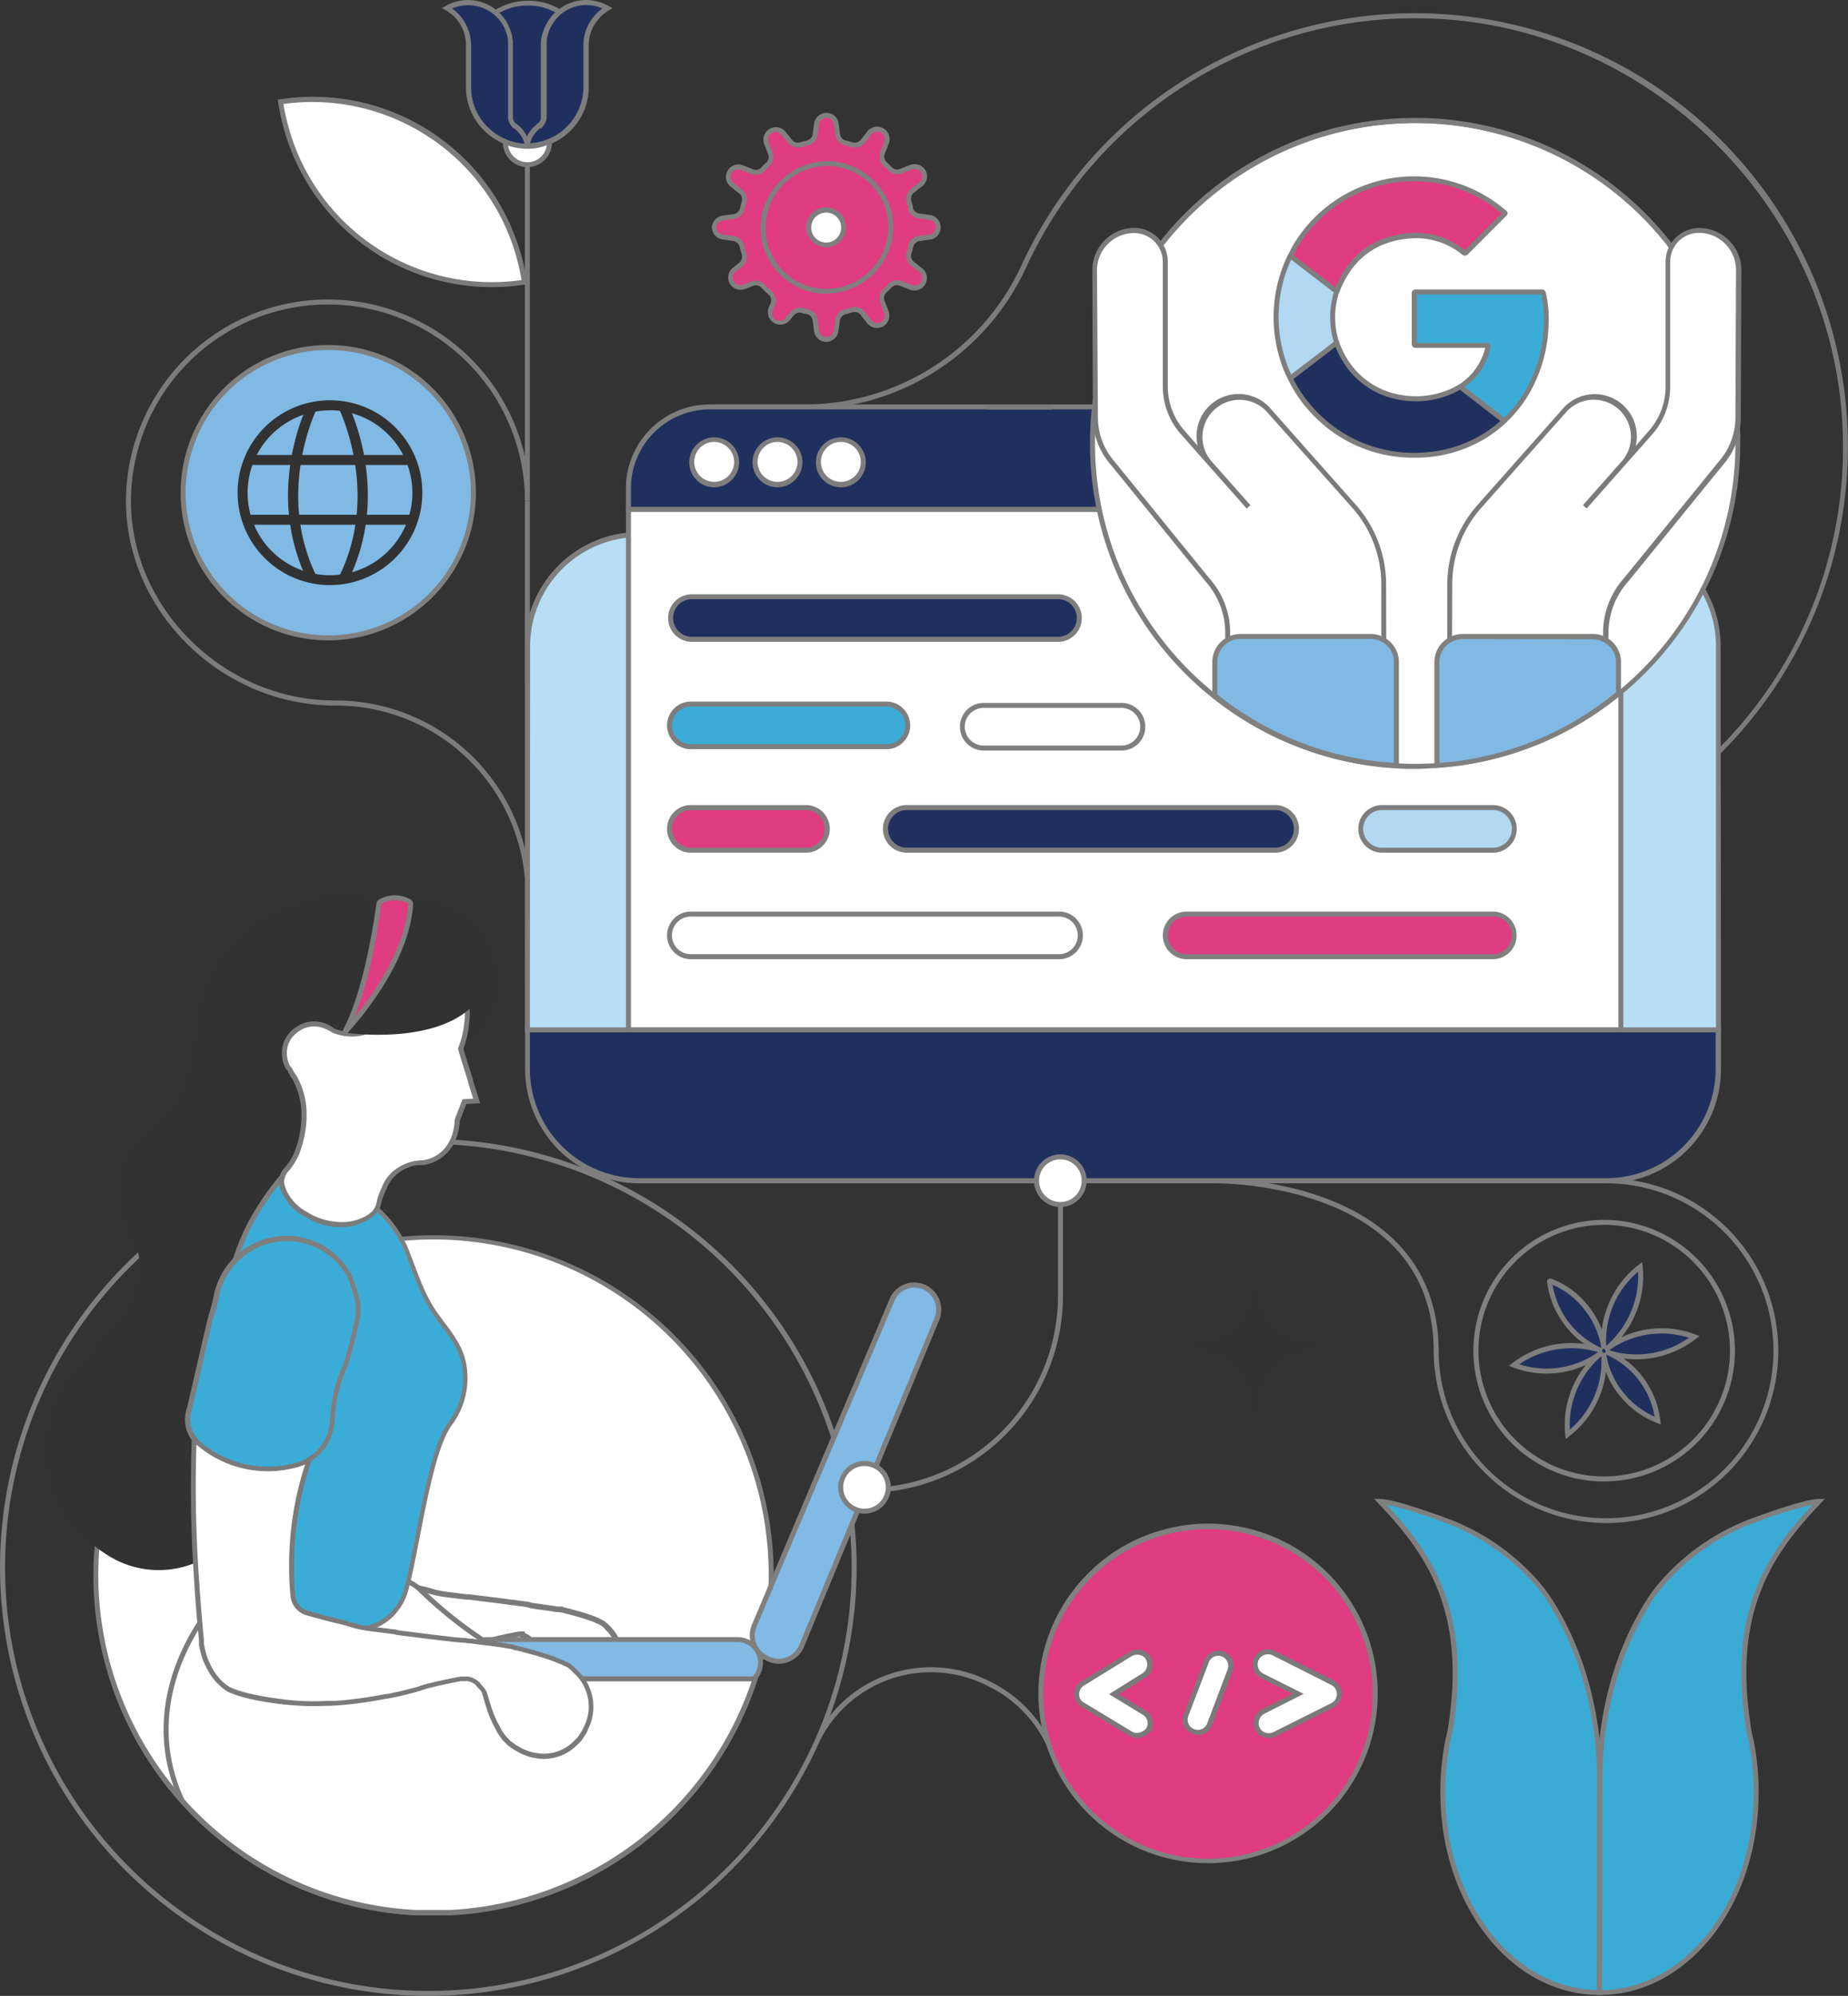 <?xml version="1.0" encoding="UTF-8"?> <svg xmlns="http://www.w3.org/2000/svg" id="Layer_1" data-name="Layer 1" viewBox="0 0 370.3 399.76"><rect x="0" y="0" width="370.3" height="399.76" fill="#333333" stroke="none"/><defs><style>.cls-1{fill:#7f7e7e;}.cls-2{fill:#3aabd5;}.cls-3{fill:#807f7f;}.cls-4{fill:#7c7b7c;}.cls-5{fill:#fff;}.cls-6{fill:#7b7a7a;}.cls-7{fill:#323232;}.cls-8{fill:#20305e;}.cls-9{fill:#b7def5;}.cls-10{fill:#80b9e4;}.cls-11{fill:#80807f;}.cls-12{fill:#e03c81;}.cls-13{fill:#3bacd7;}.cls-14{fill:#b2d8f2;}.cls-15{fill:#80bae5;}</style></defs><path class="cls-1" d="M321.8,305.05a34.72,34.72,0,0,1-34.53-34.52c0-8.71-2.92-15.91-8.54-21.41C266.15,236.8,243.79,237,243.57,237v-1c.23,0,23-.2,35.87,12.41,5.81,5.69,8.79,13.14,8.84,22.12A33.54,33.54,0,1,0,321.8,237v-1a34.53,34.53,0,1,1,0,69.06Z"></path><path class="cls-2" d="M276.57,300.71c2.17,0,8.07,2,13,3.75a44.42,44.42,0,0,1,17.09,11.2,33.64,33.64,0,0,1,3.83,4.77c6,9.38,9.64,21.34,10,34.37v1.8l.06,42.47h0c-16.84,0-30.77-17-31.36-38.62a51.91,51.91,0,0,1,1-11.9,26.14,26.14,0,0,0,.71-3.79C294.22,321.89,286.07,310.73,276.57,300.71Z"></path><path class="cls-3" d="M321,399.57h-.5c-17.27,0-31.26-17.18-31.86-39.11a52.23,52.23,0,0,1,1-12,27.2,27.2,0,0,0,.71-3.75c3.32-22.94-5.19-34.14-14.2-43.65l-.8-.84h1.16c1.83,0,6.26,1.27,13.16,3.78A45.18,45.18,0,0,1,307,315.32a32.71,32.71,0,0,1,3.89,4.85c6.24,9.72,9.72,21.69,10.08,34.62v1.81Zm-43.17-98.22c8.82,9.48,16.8,20.9,13.53,43.49a28.3,28.3,0,0,1-.73,3.85,51.41,51.41,0,0,0-1,11.75c.58,21.17,13.87,37.8,30.36,38.13L320,354.8c-.35-12.73-3.78-24.52-9.92-34.1a32.49,32.49,0,0,0-3.77-4.69,44.18,44.18,0,0,0-16.9-11.08A85.63,85.63,0,0,0,277.87,301.35Z"></path><path class="cls-2" d="M364.5,300.71c-2.17,0-8.07,2-13,3.75a44.38,44.38,0,0,0-17.1,11.2,33.64,33.64,0,0,0-3.83,4.77c-6,9.38-9.64,21.34-10,34.37v1.8l-.06,42.47h0c16.84,0,30.76-17,31.36-38.62a51.91,51.91,0,0,0-1-11.9,27.57,27.57,0,0,1-.71-3.79C346.85,321.89,355,310.73,364.5,300.71Z"></path><path class="cls-3" d="M320.54,399.57H320l.06-44.77c.35-12.94,3.83-24.91,10.07-34.63a33.37,33.37,0,0,1,3.89-4.85A45.22,45.22,0,0,1,351.35,304c6.9-2.51,11.32-3.78,13.15-3.78h1.16l-.8.84c-9,9.51-17.52,20.71-14.19,43.64a24.31,24.31,0,0,0,.7,3.73,53.25,53.25,0,0,1,1,12.05C351.79,382.39,337.8,399.57,320.54,399.57Zm42.67-98.22a84.75,84.75,0,0,0-11.52,3.58A44.1,44.1,0,0,0,334.79,316,32,32,0,0,0,331,320.7c-6.13,9.58-9.56,21.37-9.91,34.12v1.78l-.06,42c16.48-.33,29.77-17,30.36-38.13a51.39,51.39,0,0,0-1-11.79,26.46,26.46,0,0,1-.71-3.82C346.4,322.25,354.39,310.83,363.21,301.35Z"></path><path class="cls-4" d="M106.17,183.13l-1-.1c.11-1.09.17-2.26.17-3.47,0-.44,0-.9,0-1.35,0-.7-.08-1.41-.15-2.12a38,38,0,0,0-38.09-34.78c-22.69,0-41.86-18.78-41.86-41a40.48,40.48,0,0,1,80.92-1.64h0v1.63h-1c0-.54,0-1.07,0-1.6a39.48,39.48,0,0,0-78.92,1.6c0,21.68,18.72,40,40.86,40A39,39,0,0,1,106.17,176c.07.72.11,1.44.14,2.18,0,.46,0,.93,0,1.38C106.34,180.8,106.28,182,106.17,183.13Z"></path><path class="cls-3" d="M85.82,399.76a85.82,85.82,0,1,1,85.83-85.82A85.92,85.92,0,0,1,85.82,399.76Zm0-170.64a84.82,84.82,0,1,0,84.83,84.82A84.92,84.92,0,0,0,85.82,229.12Z"></path><path class="cls-4" d="M337,157.76l-.62-.78a85.17,85.17,0,0,0,32.9-69C368.56,42.53,331,4.69,285.5,3.68a85.81,85.81,0,0,0-79.94,50A48.84,48.84,0,0,1,161.3,82H142.61V81H161.3a47.83,47.83,0,0,0,43.35-27.8A86.78,86.78,0,1,1,337,157.76Z"></path><path class="cls-5" d="M19.18,315.44A67.69,67.69,0,0,0,83.38,383l.51,0,1.27,0,1.71,0c.95,0,1.9,0,2.84-.06l.64,0a67.69,67.69,0,1,0-71.17-67.6Z"></path><path class="cls-6" d="M86.87,383.63c-.58,0-1.15,0-1.73,0H85l-1.15,0a4.61,4.61,0,0,1-.52,0,68.16,68.16,0,1,1,68.41-47.12,68.48,68.48,0,0,1-61.39,47.12l-.63,0C88.79,383.61,87.83,383.63,86.87,383.63Zm0-135.38a67.19,67.19,0,0,0-3.46,134.29l.48,0,1.16,0h.12c1.53.06,3,0,4.52,0l.63,0a67.19,67.19,0,0,0-3.45-134.29Z"></path><path class="cls-7" d="M65.24,181.11a25.25,25.25,0,0,0-24.31,18.52v0c-.79,2.67-.73,3.31-1.35,7.61-1.18,8.24-2.89,15.1-9.7,20.14h0a14.35,14.35,0,0,0-4.78,16.85l2,5A14.35,14.35,0,0,1,24.67,264l-9.35,10.88-.39.47A24.52,24.52,0,0,0,20.82,311l.58.38a19.05,19.05,0,0,0,29.41-14.67L51,294l21.25-61.5.6-51.43Z"></path><circle class="cls-7" cx="83.41" cy="196.57" r="15.84"></circle><path class="cls-7" d="M92.83,208c-2.37,15.06-14.59,28.86-29.65,26.49A27.61,27.61,0,0,1,71.76,180c7.4,1.17,13.18,4.32,16.87,9C92.46,193.84,94,200.36,92.83,208Z"></path><path class="cls-8" d="M344.35,206.05v8.19a22.38,22.38,0,0,1-22.53,22.24H128.22a22.39,22.39,0,0,1-22.54-22.24v-8.19Z"></path><path class="cls-1" d="M321.82,237H128.22a22.91,22.91,0,0,1-23-22.74v-8.69H344.85v8.69A22.91,22.91,0,0,1,321.82,237ZM106.18,206.55v7.69a21.91,21.91,0,0,0,22,21.74h193.6a21.91,21.91,0,0,0,22-21.74v-7.69Z"></path><path class="cls-9" d="M344.35,129.3v77H105.68v-77a22.4,22.4,0,0,1,22.54-22.25h193.6A22.39,22.39,0,0,1,344.35,129.3Z"></path><path class="cls-1" d="M344.85,206.78H105.18V129.3a22.92,22.92,0,0,1,23-22.75h193.6a22.92,22.92,0,0,1,23,22.75Zm-238.67-1H343.85V129.3a21.92,21.92,0,0,0-22-21.75H128.22a21.92,21.92,0,0,0-22,21.75Z"></path><path class="cls-8" d="M324.79,97.84V102H125.92v-4.2a16.31,16.31,0,0,1,16.31-16.3H308.49A16.3,16.3,0,0,1,324.79,97.84Z"></path><path class="cls-1" d="M325.29,102.54H125.42v-4.7A16.82,16.82,0,0,1,142.23,81H308.49a16.82,16.82,0,0,1,16.8,16.8Zm-198.87-1H324.29v-3.7A15.81,15.81,0,0,0,308.49,82H142.23a15.82,15.82,0,0,0-15.81,15.8Z"></path><rect class="cls-5" x="125.93" y="102.04" width="198.86" height="104.22"></rect><path class="cls-1" d="M325.29,206.76H125.43V101.54H325.29Zm-198.86-1H324.29V102.54H126.43Z"></path><circle class="cls-5" cx="143.11" cy="92.56" r="4.55"></circle><path class="cls-1" d="M143.11,97.6a5,5,0,1,1,5-5A5.05,5.05,0,0,1,143.11,97.6Zm0-9.09a4,4,0,1,0,4,4A4.05,4.05,0,0,0,143.11,88.51Z"></path><circle class="cls-5" cx="155.8" cy="92.56" r="4.55"></circle><path class="cls-1" d="M155.8,97.6a5,5,0,1,1,5-5A5.05,5.05,0,0,1,155.8,97.6Zm0-9.09a4,4,0,1,0,4,4A4.05,4.05,0,0,0,155.8,88.51Z"></path><circle class="cls-5" cx="168.49" cy="92.56" r="4.55"></circle><path class="cls-1" d="M168.49,97.6a5,5,0,1,1,5-5A5,5,0,0,1,168.49,97.6Zm0-9.09a4,4,0,1,0,4,4A4,4,0,0,0,168.49,88.51Z"></path><path class="cls-5" d="M348.23,88.78A64.67,64.67,0,0,1,288,153.3c-1.45.1-2.91.15-4.39.15-1.26,0-2.53,0-3.78-.12a64.65,64.65,0,0,1-60.87-64.55c0-1.44.05-2.88.14-4.31A64.66,64.66,0,0,1,348.2,86.94s0,0,0,0Q348.23,87.85,348.23,88.78Z"></path><path class="cls-1" d="M283.56,154c-1.22,0-2.5,0-3.81-.12a65.14,65.14,0,0,1-61.34-65.05c0-1.41.05-2.87.14-4.34A65.16,65.16,0,0,1,348.7,86.82l.1.25-.09.08c0,.54,0,1.08,0,1.63a65.16,65.16,0,0,1-60.74,65C286.48,153.9,285,154,283.56,154Zm0-129.34a64.18,64.18,0,0,0-64,59.9c-.09,1.45-.14,2.88-.14,4.27a64.16,64.16,0,1,0,128.32,0c0-.45,0-.9,0-1.34h0v-.7h0a64.15,64.15,0,0,0-64.13-62.13Z"></path><polygon class="cls-4" points="237.38 87.02 236.67 86.32 236.69 86.31 237.38 87.02"></polygon><path class="cls-5" d="M243.72,94.23,237,86.67h0a14,14,0,0,1-3.5-9.24v-25a6.25,6.25,0,0,0-6.25-6.25h0a8,8,0,0,0-7.94,8l.12,29.55A13.89,13.89,0,0,0,223,92.83l19,23.38a15.92,15.92,0,0,1,4,10.56v4.1h31.27V117.11a23.65,23.65,0,0,0-6-15.7L254.16,82.08a7.93,7.93,0,0,0-11.2-.67h0a7.94,7.94,0,0,0-.67,11.19l7.89,8.93"></path><path class="cls-4" d="M277.78,131.37H245.51v-4.6a15.39,15.39,0,0,0-3.88-10.23l-19-23.39A14.41,14.41,0,0,1,219,83.64l-.12-29.55a8.46,8.46,0,0,1,8.44-8.45A6.76,6.76,0,0,1,234,52.39v25a13.39,13.39,0,0,0,3.38,8.9l2.61,3a8.44,8.44,0,0,1,14.52-7.55l17.15,19.34a24.09,24.09,0,0,1,6.09,16Zm-31.27-1h30.27V117.11A23.15,23.15,0,0,0,271,101.74L253.79,82.41a7.44,7.44,0,0,0-11.15,9.84l7.92,8.94-.75.67-7.9-8.93,0,0L236.66,87A14.42,14.42,0,0,1,233,77.43v-25a5.76,5.76,0,0,0-5.75-5.75,7.45,7.45,0,0,0-7.44,7.45L220,83.64a13.41,13.41,0,0,0,3.38,8.86l19,23.4a16.33,16.33,0,0,1,4.12,10.87Z"></path><path class="cls-10" d="M279.81,132.61v20.73a63.79,63.79,0,0,1-36.39-14v-6.73a5.15,5.15,0,0,1,5.13-5.13h26.12a5,5,0,0,1,2.61.72A5.1,5.1,0,0,1,279.81,132.61Z"></path><path class="cls-11" d="M280.31,153.86l-.53,0a64,64,0,0,1-36.67-14.1l-.19-.15v-7a5.63,5.63,0,0,1,5.63-5.63h26.12a5.65,5.65,0,0,1,5.64,5.63ZM243.92,139.1a63.05,63.05,0,0,0,35.39,13.7V132.61a4.58,4.58,0,0,0-2.28-4,4.63,4.63,0,0,0-2.36-.65H248.55a4.56,4.56,0,0,0-2.29.61,4.64,4.64,0,0,0-2.34,4Z"></path><polygon class="cls-4" points="330.37 87.04 330.35 87.02 331.05 86.31 330.37 87.04"></polygon><path class="cls-5" d="M324,94.23l6.69-7.56h0a14,14,0,0,0,3.5-9.24v-25a6.25,6.25,0,0,1,6.25-6.25h0a8,8,0,0,1,7.94,8l-.12,29.55a13.94,13.94,0,0,1-3.5,9.19l-19,23.38a15.88,15.88,0,0,0-4,10.56v4.1H290.45V117.11a23.65,23.65,0,0,1,6-15.7l17.16-19.33a7.93,7.93,0,0,1,11.2-.67h0a7.93,7.93,0,0,1,.67,11.19l-7.89,8.93"></path><path class="cls-4" d="M322.22,131.37H290V117.11a24.09,24.09,0,0,1,6.09-16l17.15-19.34a8.44,8.44,0,0,1,14.52,7.55l2.61-3a13.39,13.39,0,0,0,3.38-8.9v-25a6.76,6.76,0,0,1,6.75-6.75,8.46,8.46,0,0,1,8.44,8.45l-.12,29.55a14.41,14.41,0,0,1-3.63,9.52l-19,23.37a15.44,15.44,0,0,0-3.89,10.24Zm-31.27-1h30.27v-3.6a16.41,16.41,0,0,1,4.13-10.89l19-23.37a13.41,13.41,0,0,0,3.39-8.87l.12-29.56a7.45,7.45,0,0,0-7.44-7.44,5.76,5.76,0,0,0-5.75,5.75v25A14.42,14.42,0,0,1,331.07,87l-5.23,5.91,0,0-7.9,8.93-.75-.67,7.92-8.94a7.44,7.44,0,0,0-11.15-9.84l-17.15,19.33A23.11,23.11,0,0,0,291,117.11Z"></path><path class="cls-10" d="M324.31,132.61v6.25a63.84,63.84,0,0,1-36.39,14.44V132.61a5.1,5.1,0,0,1,2.53-4.41,5,5,0,0,1,2.61-.72h26.13a5,5,0,0,1,2.53.68A5.1,5.1,0,0,1,324.31,132.61Z"></path><path class="cls-11" d="M287.42,153.84V132.61a5.62,5.62,0,0,1,2.78-4.84,5.51,5.51,0,0,1,2.86-.79h26.12a5.43,5.43,0,0,1,2.79.75,5.61,5.61,0,0,1,2.84,4.88v6.49l-.18.15A64.11,64.11,0,0,1,288,153.8ZM293.06,128a4.51,4.51,0,0,0-2.35.65,4.56,4.56,0,0,0-2.29,4v20.16a63.08,63.08,0,0,0,35.39-14.15v-6a4.62,4.62,0,0,0-2.34-4,4.56,4.56,0,0,0-2.29-.61Z"></path><path class="cls-12" d="M258.56,51.26A19.07,19.07,0,0,1,260.42,48a27.71,27.71,0,0,1,40.84-5.58c.46.39.41.29,0,.69q-3.7,3.69-7.39,7.4c-.23.22-.35.26-.63.05a15.16,15.16,0,0,0-10.74-3.36c-7.12.56-12,4.27-14.59,10.93,0,.08-.07.14-.1.21s-.27-.07-.38-.16l-8.63-6.58A.56.56,0,0,1,258.56,51.26Z"></path><path class="cls-11" d="M267.76,58.85a.92.92,0,0,1-.58-.24l-4.88-3.73L258.52,52a1,1,0,0,1-.45-.65l0-.14.05-.13A18.92,18.92,0,0,1,260,47.71,28.19,28.19,0,0,1,301.57,42l.1.08c.22.18.41.33.42.62a.76.76,0,0,1-.32.58l-.14.14-2.72,2.72-4.67,4.68A.86.86,0,0,1,293,51a14.67,14.67,0,0,0-10.39-3.25c-6.86.54-11.63,4.11-14.17,10.62a1.42,1.42,0,0,1-.08.18l-.1.2-.26.13Zm-8.63-7.64,3.77,2.88,4.68,3.57c2.72-6.71,7.73-10.39,14.9-11a15.6,15.6,0,0,1,11.06,3.45c1.55-1.57,3.11-3.12,4.66-4.68l2.7-2.69a27.19,27.19,0,0,0-40.06,5.5A18.4,18.4,0,0,0,259.13,51.21Z"></path><path class="cls-8" d="M301.42,84.29a24,24,0,0,1-6.48,4.38,26,26,0,0,1-9.79,2.46,27.34,27.34,0,0,1-22.53-9.27,25.7,25.7,0,0,1-3.94-5.8,3.24,3.24,0,0,1-.13-.33,3.18,3.18,0,0,1,.94-.81l7.92-6.07c.13-.09.24-.21.42-.2a17.24,17.24,0,0,0,2.33,4.51,15.93,15.93,0,0,0,10.48,6.47A17.55,17.55,0,0,0,292,77.81l.58-.34c.16,0,.27.08.38.17,2.71,2.07,5.39,4.18,8.1,6.25A.8.8,0,0,1,301.42,84.29Z"></path><path class="cls-1" d="M283.51,91.67a27.74,27.74,0,0,1-21.26-9.48,25.93,25.93,0,0,1-4-5.91,1.69,1.69,0,0,1-.11-.27l-.12-.32.12-.21a2.51,2.51,0,0,1,.82-.78l.24-.18.36-.27,7.57-5.8a1,1,0,0,1,.77-.29l.31,0,.11.29a16.79,16.79,0,0,0,2.26,4.38,15.48,15.48,0,0,0,10.16,6.27,17.08,17.08,0,0,0,11.06-1.76l.38-.22.34-.17a.87.87,0,0,1,.74.23c1.31,1,2.57,2,3.84,3,1.43,1.11,2.85,2.22,4.29,3.31a1.26,1.26,0,0,1,.54.68l.06.28-.2.2a24.41,24.41,0,0,1-6.61,4.47,26.48,26.48,0,0,1-10,2.51C284.61,91.66,284.06,91.67,283.51,91.67ZM259.12,75.82h0A25.06,25.06,0,0,0,263,81.52a26.93,26.93,0,0,0,22.14,9.11,25.41,25.41,0,0,0,9.6-2.41,23.89,23.89,0,0,0,6-4c-1.46-1.12-2.86-2.21-4.25-3.29L292.67,78h0l-.4.23a18,18,0,0,1-11.69,1.87,16.43,16.43,0,0,1-10.8-6.66,17,17,0,0,1-2.2-4.09c-2.48,1.88-4.94,3.78-7.41,5.67l-.36.28-.29.2A2.4,2.4,0,0,0,259.12,75.82Z"></path><path class="cls-13" d="M301.42,84.29l-8.66-6.71-.17-.11a14.67,14.67,0,0,0,2.66-2.26,12.87,12.87,0,0,0,2.92-5.74c.07-.31-.11-.29-.32-.29h-7c-2.37,0-4.75,0-7.12,0-.31,0-.39-.07-.39-.38q0-5,0-9.95c0-.28.06-.38.36-.38h25.13c.25,0,.35.06.41.33a22.77,22.77,0,0,1,.52,6.27,28.7,28.7,0,0,1-4.58,14.79,25.78,25.78,0,0,1-3.52,4.21C301.61,84.16,301.51,84.22,301.42,84.29Z"></path><path class="cls-1" d="M301.5,84.87l-.39-.18-8.79-6.8-.63-.4.62-.43a14.07,14.07,0,0,0,2.57-2.18,12.18,12.18,0,0,0,2.72-5.2h-8.42c-1.8,0-3.6,0-5.41,0a.88.88,0,0,1-.66-.22.89.89,0,0,1-.23-.66c0-3.32,0-6.63,0-9.95a.78.78,0,0,1,.86-.88h25.13a.82.82,0,0,1,.89.71,23.3,23.3,0,0,1,.54,6.41,29,29,0,0,1-4.66,15,25.83,25.83,0,0,1-3.6,4.3,1.55,1.55,0,0,1-.24.19Zm-8.06-7.39,8,6.18a24.68,24.68,0,0,0,3.38-4.07,27.91,27.91,0,0,0,4.5-14.53,22.07,22.07,0,0,0-.5-6.08H283.89c0,3.29,0,6.5,0,9.71,1.82,0,3.56,0,5.3,0h8.67a.77.77,0,0,1,.69.25.71.71,0,0,1,.11.66,13.26,13.26,0,0,1-3,6A14.75,14.75,0,0,1,293.44,77.48Z"></path><path class="cls-14" d="M267.83,68.65l-9.05,6.93-.23.15a19.32,19.32,0,0,1-1.43-3.42,28,28,0,0,1,1.26-20.75c.05-.1.12-.2.18-.3l3.84,2.94,5.43,4.14a24.51,24.51,0,0,0-.66,3.06,16.72,16.72,0,0,0,.6,7Z"></path><path class="cls-1" d="M258.45,76.39l-.34-.41a21.11,21.11,0,0,1-1.47-3.51,28.54,28.54,0,0,1,1.29-21.12,2.2,2.2,0,0,1,.15-.26l.29-.48.5.26,9.53,7.28-.13.49a22.76,22.76,0,0,0-.61,2.83,16.27,16.27,0,0,0,.59,6.81c0,.06,0,.12.05.19l.07.31-.24.27L259.08,76l-.19.13ZM258.72,52a27.53,27.53,0,0,0-1.13,20.13A22.68,22.68,0,0,0,258.72,75l8.54-6.53a17.24,17.24,0,0,1-.59-7.12,22.76,22.76,0,0,1,.59-2.8Z"></path><rect class="cls-8" x="134.38" y="119.52" width="81.93" height="8.53" rx="4.27"></rect><path class="cls-1" d="M212,128.56H138.65a4.77,4.77,0,0,1,0-9.54H212a4.77,4.77,0,1,1,0,9.54ZM138.65,120a3.77,3.77,0,0,0,0,7.54H212a3.77,3.77,0,1,0,0-7.54Z"></path><rect class="cls-13" x="134.38" y="141.02" width="47.71" height="8.53" rx="4.27"></rect><path class="cls-1" d="M177.83,150.05H138.65a4.77,4.77,0,1,1,0-9.53h39.18a4.77,4.77,0,0,1,0,9.53Zm-39.18-8.53a3.77,3.77,0,1,0,0,7.53h39.18a3.77,3.77,0,0,0,0-7.53Z"></path><rect class="cls-5" x="192.64" y="141.29" width="36.14" height="8.53" rx="4.27"></rect><path class="cls-3" d="M224.51,150.32H196.9a4.77,4.77,0,0,1,0-9.53h27.61a4.77,4.77,0,1,1,0,9.53Zm-27.61-8.53a3.77,3.77,0,0,0,0,7.53h27.61a3.77,3.77,0,1,0,0-7.53Z"></path><rect class="cls-12" x="134.38" y="161.75" width="31.17" height="8.53" rx="4.27"></rect><path class="cls-11" d="M161.28,170.78H138.65a4.77,4.77,0,1,1,0-9.53h22.63a4.77,4.77,0,1,1,0,9.53Zm-22.63-8.53a3.77,3.77,0,1,0,0,7.53h22.63a3.77,3.77,0,1,0,0-7.53Z"></path><rect class="cls-8" x="177.64" y="161.75" width="81.93" height="8.53" rx="4.27"></rect><path class="cls-1" d="M255.3,170.78H181.91a4.77,4.77,0,1,1,0-9.53H255.3a4.77,4.77,0,1,1,0,9.53Zm-73.39-8.53a3.77,3.77,0,1,0,0,7.53H255.3a3.77,3.77,0,1,0,0-7.53Z"></path><rect class="cls-14" x="272.46" y="161.75" width="31.17" height="8.53" rx="4.27"></rect><path class="cls-1" d="M299.37,170.78H276.73a4.77,4.77,0,0,1,0-9.53h22.64a4.77,4.77,0,0,1,0,9.53Zm-22.64-8.53a3.77,3.77,0,0,0,0,7.53h22.64a3.77,3.77,0,0,0,0-7.53Z"></path><rect class="cls-5" x="134.38" y="183.08" width="81.93" height="8.53" rx="4.27"></rect><path class="cls-3" d="M212,192.11H138.65a4.77,4.77,0,1,1,0-9.53H212a4.77,4.77,0,1,1,0,9.53Zm-73.39-8.53a3.77,3.77,0,1,0,0,7.53H212a3.77,3.77,0,1,0,0-7.53Z"></path><rect class="cls-12" x="233.76" y="183.08" width="69.87" height="8.53" rx="4.27"></rect><path class="cls-11" d="M299.37,192.11H238a4.77,4.77,0,1,1,0-9.53h61.34a4.77,4.77,0,0,1,0,9.53ZM238,183.58a3.77,3.77,0,1,0,0,7.53h61.34a3.77,3.77,0,0,0,0-7.53Z"></path><path class="cls-5" d="M123.65,335.64c-.08.23-.24.39-.32.61s-.22.39-.37.62a.92.92,0,0,0-.24.31,1.43,1.43,0,0,1-.3.38l-.31.31a7.13,7.13,0,0,1-6.22,2.23,2.28,2.28,0,0,1-.7-.16,5.21,5.21,0,0,1-1.38-.46c-.22-.08-.46-.23-.69-.31a3.18,3.18,0,0,1-.69-.38l-.69-.47c-.08-.07-.22-.14-.3-.22l-.47-.47a3.72,3.72,0,0,1-.46-.53,1.46,1.46,0,0,1-.23-.31,1.71,1.71,0,0,1-.38-.61c-.15-.23-.23-.46-.39-.7s-.22-.45-.38-.69-.23-.45-.31-.69a17.08,17.08,0,0,1-.91-2.3,1.85,1.85,0,0,1-.16-.54,9.45,9.45,0,0,1-.39-1.46,2.8,2.8,0,0,0-.38-.69l-.84-.92a3.58,3.58,0,0,0-1.84-.77,2.94,2.94,0,0,0,1-.17.82.82,0,0,1-.22,0h-.77c-.23,0-4.38.84-5.68,1.23a6.33,6.33,0,0,1-1.23.3c-1.53.46-3,.77-4.53,1.15-.08,0-.16.08-.31.08s-.16.08-.3.08a34.05,34.05,0,0,1-4.08.69,41.41,41.41,0,0,1-4.3.46c-.38,0-.77.08-1.22.08-2.23.07-4.38,0-6.61-.15h-.53c-.31,0-.62-.08-.93-.08,0,0-5.52-.69-7.9-2a8.15,8.15,0,0,1-2.92-3.3,9,9,0,0,1-.85-2,16.64,16.64,0,0,1-.38-1.77v-.77c-1.53-14.81-2.77-40.46,2.3-53.89a11.59,11.59,0,0,1,3.67-7.48,11.48,11.48,0,0,1,19.14,6.71,13.59,13.59,0,0,1,.15,1.76,4.87,4.87,0,0,1-.08,1.08c-.15.77-.31,1.61-.53,2.53a40.33,40.33,0,0,1-2.46,7.84c-.23.45-.77,1.76-1,2.22-3.46,8.37-6.75,17-6.75,26.72,0,1.77.07,3.69.22,5.53a3.1,3.1,0,0,0,2.08,2.62s4.15,1.14,5.6,1.45a34.91,34.91,0,0,0,4.23,1c1.38.15,2.84.39,4.3.53h.53c2.92.39,5.84.69,8.45,1.08.84.08,1.69.24,2.45.3.32.08.69.08,1,.16l.45.14h0c.82.1,1.57.21,2.21.32,1.38.15,2.45.38,3.22.45h.69c.08,0,.16,0,.16.08s2.6.61,5,1.38c.39.16.69.24,1.08.39a5.86,5.86,0,0,1,1.22.54,3.13,3.13,0,0,1,.61.31,2.4,2.4,0,0,1,.47.3c.07.08.3.23.38.31l.38.38A8.22,8.22,0,0,1,123.65,335.64Z"></path><path class="cls-6" d="M116.9,340.66a7.69,7.69,0,0,1-1.07-.07,2.7,2.7,0,0,1-.8-.18,5.22,5.22,0,0,1-1.43-.48,1.77,1.77,0,0,1-.34-.15,1.94,1.94,0,0,0-.3-.13,4,4,0,0,1-.81-.44l-.58-.4-.25-.18a1.15,1.15,0,0,1-.24-.18l-.46-.46a3.86,3.86,0,0,1-.52-.61,1.12,1.12,0,0,1-.23-.29,2.28,2.28,0,0,1-.42-.69,3.9,3.9,0,0,1-.19-.35l-.16-.29a3.72,3.72,0,0,1-.22-.38,3,3,0,0,0-.16-.31l-.06-.11c0-.09-.08-.18-.12-.27a4,4,0,0,1-.19-.43,17.51,17.51,0,0,1-.92-2.31l-.05-.13a1.64,1.64,0,0,1-.12-.46,8.71,8.71,0,0,1-.39-1.48,5,5,0,0,0-.3-.49,3.67,3.67,0,0,1-.36-.38l-.43-.47a3,3,0,0,0-1.54-.62v-.15c-.56.09-4.27.85-5.48,1.21a6.64,6.64,0,0,1-1.28.32c-1.06.31-2.16.58-3.22.83l-1.28.31h0a1.09,1.09,0,0,1-.32.07.72.72,0,0,1-.3.08,31.88,31.88,0,0,1-4.1.69,42.24,42.24,0,0,1-4.32.47,4.39,4.39,0,0,0-.53,0c-.23,0-.47,0-.72,0a63.58,63.58,0,0,1-6.64-.16h-.5a3.17,3.17,0,0,1-.53-.05c-.13,0-.26,0-.4,0s-5.71-.72-8.14-2.06a8.55,8.55,0,0,1-3.11-3.49,8.74,8.74,0,0,1-.86-2l0-.1a15,15,0,0,1-.4-1.87v-.83c-.91-8.76-3.44-38.67,2.31-54a12,12,0,0,1,11.94-10.91,12.15,12.15,0,0,1,12,12,5.35,5.35,0,0,1-.09,1.18l-.1.5c-.12.64-.26,1.32-.43,2.05a41.35,41.35,0,0,1-2.5,7.93c-.12.25-.32.7-.51,1.14s-.38.87-.5,1.1c-3.52,8.54-6.69,17-6.69,26.49,0,1.76.07,3.66.22,5.49a2.57,2.57,0,0,0,1.74,2.18s4.12,1.14,5.55,1.44c.44.1.88.23,1.33.35a16.63,16.63,0,0,0,2.84.64l1.87.24c.8.1,1.61.21,2.43.3h.48c1.27.17,2.48.31,3.66.46,1.68.2,3.33.4,4.87.63.39,0,.82.09,1.24.15l1.18.15a4.07,4.07,0,0,0,.51.07c.2,0,.39,0,.57.09l.49.15h0c.82.11,1.53.21,2.14.31s1.41.19,2,.28.87.14,1.21.18h.64a.64.64,0,0,1,.44.14c.63.15,2.84.69,4.86,1.35l.55.19.56.21a6.63,6.63,0,0,1,1.26.54,4.28,4.28,0,0,1,.48.24l.14.08a3,3,0,0,1,.59.39l.16.13.23.19.31.31c2.95,2.95,3.73,6.84,2.1,10.21a2,2,0,0,1-.2.39,1.24,1.24,0,0,0-.1.2l-.06.11a2.71,2.71,0,0,0-.16.27c-.07.11-.13.22-.22.35a.84.84,0,0,0-.2.25,1.89,1.89,0,0,1-.4.51l-.31.31A7.57,7.57,0,0,1,116.9,340.66Zm-7.32-6.09a3.24,3.24,0,0,1,.2.36,2.49,2.49,0,0,0,.15.28,3.84,3.84,0,0,1,.22.39l.16.29.07.13a1.12,1.12,0,0,0,.24.4l.11.14a.42.42,0,0,0,.14.18,3.79,3.79,0,0,0,.45.54l.47.47a1.45,1.45,0,0,1,.3.22h0l.59.4a2.54,2.54,0,0,0,.57.32,2.19,2.19,0,0,1,.42.19c.09,0,.18.09.27.12a5.11,5.11,0,0,0,1.3.44,2.4,2.4,0,0,0,.61.14,6.62,6.62,0,0,0,5.86-2.07l.32-.32a1.18,1.18,0,0,0,.21-.25,1.46,1.46,0,0,1,.32-.44l.12-.22c0-.08.1-.17.17-.27a1.91,1.91,0,0,1,.17-.32.9.9,0,0,0,.11-.22l0-.06a7.77,7.77,0,0,0-1.83-9L121,326l-.13-.09a2.74,2.74,0,0,1-.28-.24,2.34,2.34,0,0,0-.31-.18l-.19-.11a2,2,0,0,0-.36-.18l-.1,0a5.36,5.36,0,0,0-1.12-.49l-.54-.19-.57-.2c-2.3-.74-4.89-1.36-4.92-1.36l-.5-.07h-.23c-.41,0-.83-.1-1.31-.18s-1.22-.19-2-.28-1.4-.21-2.21-.32L106,322l-.32-.1c-.13,0-.28,0-.43-.06a5.21,5.21,0,0,1-.57-.09c-.31,0-.73-.08-1.15-.14s-.81-.11-1.22-.15c-1.56-.23-3.2-.43-4.87-.63l-3.61-.45H93.4c-.88-.08-1.71-.19-2.52-.3L89,319.85a18.62,18.62,0,0,1-3-.66c-.44-.13-.87-.25-1.28-.35-1.45-.3-5.45-1.4-5.62-1.45a3.65,3.65,0,0,1-2.45-3c-.15-1.88-.22-3.8-.22-5.59,0-9.66,3.21-18.24,6.78-26.91.13-.25.31-.66.49-1.08s.41-.94.53-1.18a39.93,39.93,0,0,0,2.42-7.71c.18-.73.31-1.4.43-2l.1-.51a4.39,4.39,0,0,0,.07-1,11.67,11.67,0,0,0-.15-1.69,11,11,0,0,0-18.3-6.42,11.14,11.14,0,0,0-3.51,7.16l0,.13c-5.71,15.12-3.18,44.9-2.27,53.67V322c.06.45.22,1.06.36,1.64l0,.07a8,8,0,0,0,.76,1.79,7.83,7.83,0,0,0,2.73,3.13c2.28,1.25,7.68,1.93,7.74,1.94l.46,0a2.58,2.58,0,0,0,.4,0H76c2.45.16,4.54.21,6.59.15a6.1,6.1,0,0,0,.64,0c.21,0,.41,0,.6,0a39.39,39.39,0,0,0,4.22-.46,31.81,31.81,0,0,0,4-.68h.12a.54.54,0,0,1,.3-.08.63.63,0,0,1,.23-.07l1.25-.31c1.09-.26,2.13-.5,3.22-.83a6.28,6.28,0,0,0,1.19-.29c1.21-.36,5.5-1.26,5.86-1.26h.87l.12.38a3.84,3.84,0,0,1,1.17.67l.49.53.39.42a3.46,3.46,0,0,1,.5.89,10.35,10.35,0,0,0,.39,1.45l0,.16a1.25,1.25,0,0,0,.07.21l.06.16a16.73,16.73,0,0,0,.89,2.25,3.36,3.36,0,0,0,.16.36A2.41,2.41,0,0,1,109.58,334.57Z"></path><path class="cls-15" d="M185,257.75h0a4.94,4.94,0,0,1,2.68,6.45l-27.1,65.49a4.89,4.89,0,0,1-6.83,2.46l-.47-.23a5,5,0,0,1-2.22-6.22l27.56-65.19A4.84,4.84,0,0,1,185,257.75Z"></path><path class="cls-3" d="M156.06,333.24a5.26,5.26,0,0,1-2.52-.65l-.45-.22a5.51,5.51,0,0,1-2.47-6.85l27.57-65.2a5.34,5.34,0,0,1,2.81-3,5.48,5.48,0,0,1,4.21-.06h0a5.46,5.46,0,0,1,3,7.1l-27.11,65.5a5.49,5.49,0,0,1-3.26,3.06A5.28,5.28,0,0,1,156.06,333.24Zm27.11-75.35a4.31,4.31,0,0,0-4,2.8L151.55,325.9a4.47,4.47,0,0,0,2,5.58l.44.22a4.25,4.25,0,0,0,3.48.3,4.57,4.57,0,0,0,2.67-2.5L187.25,264a4.45,4.45,0,0,0-2.41-5.8A4.63,4.63,0,0,0,183.17,257.89Z"></path><path class="cls-15" d="M98,337.6h50a4.61,4.61,0,0,0,4.6-4.6h0a4.62,4.62,0,0,0-4.6-4.61H98A4.62,4.62,0,0,0,93.42,333h0A4.62,4.62,0,0,0,98,337.6Z"></path><path class="cls-3" d="M148,338.1H98a5.11,5.11,0,1,1,0-10.21h50a5.11,5.11,0,0,1,0,10.21Zm-50-9.21a4.11,4.11,0,1,0,0,8.21h50a4.11,4.11,0,0,0,0-8.21Z"></path><path class="cls-5" d="M36.51,360.67A67.47,67.47,0,0,0,83.38,383l.51,0,1.27,0h2.27c.75,0,1.52,0,2.28,0l.64,0a67.71,67.71,0,0,0,60.94-46.77H118.53a29.57,29.57,0,0,1-8.15-1.21,41.61,41.61,0,0,1-7.82-3.17,22.27,22.27,0,0,1-2.23-1.15,85.38,85.38,0,0,1-15.74-12,8.94,8.94,0,0,0-3.07-2.08,2.69,2.69,0,0,0-.84-.38,6,6,0,0,0-1-.31l-1.47-.23a9.45,9.45,0,0,0-2,0l-26.18,2a10.68,10.68,0,0,0-2.15.39c-.08,0-.15.07-.23.07a6.2,6.2,0,0,0-2.08.85,11.62,11.62,0,0,0-3.6,3.15C31.79,336.07,31.36,349.69,36.51,360.67Z"></path><path class="cls-6" d="M87.43,383.61H85l-1.15,0a4.61,4.61,0,0,1-.52,0A67.67,67.67,0,0,1,36.13,361l-.08-.12c-5.8-12.38-3.84-26.22,5.53-38.95a12.07,12.07,0,0,1,3.76-3.3,6.79,6.79,0,0,1,2.22-.9,1.15,1.15,0,0,1,.22-.07,9.73,9.73,0,0,1,2-.37l.2,0,26.2-2a10.41,10.41,0,0,1,2.09,0l1.49.24.11,0a5.49,5.49,0,0,1,1,.31,3,3,0,0,1,.9.4,9.53,9.53,0,0,1,3.19,2.17,84.66,84.66,0,0,0,15.64,11.9l.46.26a16.09,16.09,0,0,0,1.71.86,41.2,41.2,0,0,0,7.76,3.15,29.25,29.25,0,0,0,8,1.19H152l-.21.65a68.48,68.48,0,0,1-61.39,47.12l-.75,0Zm-50.5-23.22a66.64,66.64,0,0,0,46.48,22.15l.48,0,1.16,0h2.38l2.16,0,.73,0a67.48,67.48,0,0,0,60.28-45.77H118.53a30,30,0,0,1-8.29-1.23,41.45,41.45,0,0,1-7.91-3.21,15.55,15.55,0,0,1-1.78-.89l-.46-.26a86,86,0,0,1-15.85-12.05,8.47,8.47,0,0,0-2.91-2l-.09,0a2.2,2.2,0,0,0-.67-.3l-.11,0a3.72,3.72,0,0,0-.82-.25l-1.5-.25a9.63,9.63,0,0,0-1.86,0l-26.39,2a10,10,0,0,0-1.84.34l-.09,0a.63.63,0,0,1-.3.07,5.7,5.7,0,0,0-1.81.78,10.82,10.82,0,0,0-3.47,3C33.26,334.92,31.32,348.37,36.93,360.39Z"></path><path class="cls-13" d="M90.32,284.93c-4.22,5.38-6.37,23.42-8.9,33.25a10.9,10.9,0,0,1-2.15,4.3,8.9,8.9,0,0,1-.85.92,10.35,10.35,0,0,1-3.61,2.31c-4.45,1.61-11.82,3-23,1.76a9.73,9.73,0,0,1-5.22-2.23,10.89,10.89,0,0,1-4-7.9c-1.07-16.74-2.07-53.22,7.14-71.57,2.38-4.84,9.52-15.51,14.82-15.51,3,0,5.76,7.83,9.29,10.52l1.38,1.15A23.56,23.56,0,0,1,81,249.38c1.84,4.15,3.3,9.83,6.52,14.21,2.38,3.22,5.15,6.22,5.61,10.59A15.1,15.1,0,0,1,90.32,284.93Z"></path><path class="cls-1" d="M60,328.44A75,75,0,0,1,51.8,328a10.21,10.21,0,0,1-5.49-2.34,11.45,11.45,0,0,1-4.17-8.27c-1-15.32-2.25-53,7.19-71.81,2.44-4.94,9.66-15.79,15.27-15.79,2,0,3.65,2.61,5.45,5.38a21.58,21.58,0,0,0,4.14,5.24l1.4,1.17a24,24,0,0,1,5.82,7.62c.56,1.26,1.07,2.63,1.62,4.08,1.23,3.3,2.63,7,4.86,10,.33.46.68.91,1,1.37,2.09,2.74,4.26,5.58,4.67,9.47a15.69,15.69,0,0,1-2.87,11.11h0c-2.87,3.65-4.82,13.59-6.54,22.36-.77,4-1.5,7.7-2.28,10.7a11.55,11.55,0,0,1-2.24,4.5,12.78,12.78,0,0,1-.88,1A11,11,0,0,1,75,326.17,44,44,0,0,1,60,328.44Zm4.61-97.68c-4.8,0-11.84,10.09-14.37,15.23-9.34,18.6-8.07,56.07-7.09,71.31A10.41,10.41,0,0,0,47,324.85a9.06,9.06,0,0,0,5,2.12c11.36,1.26,18.63-.25,22.73-1.73a9.9,9.9,0,0,0,3.43-2.19,8.93,8.93,0,0,0,.8-.87,10.53,10.53,0,0,0,2.06-4.12c.77-3,1.5-6.71,2.27-10.65,1.83-9.32,3.72-19,6.73-22.79h0a14.67,14.67,0,0,0,2.66-10.39c-.38-3.61-2.36-6.21-4.47-9-.35-.46-.7-.92-1-1.39-2.3-3.12-3.73-6.92-5-10.28-.54-1.43-1-2.79-1.59-4a23.2,23.2,0,0,0-5.56-7.28l-1.37-1.13c-1.59-1.21-3-3.39-4.36-5.49C67.64,233.26,66,230.76,64.6,230.76Z"></path><path class="cls-13" d="M71.82,262.4a6.68,6.68,0,0,1-.08,1.31c-.15,1-.45,2.08-.69,3.23a64,64,0,0,1-1.81,6.55h0a29.39,29.39,0,0,0-2.54,10.17l-.07.95a9.85,9.85,0,0,1-2.13,5.5,10.09,10.09,0,0,1-2.58,2.24,9.63,9.63,0,0,1-2.32,1A21.37,21.37,0,0,1,40,289.31a6.31,6.31,0,0,1-1.13-1.24,6.47,6.47,0,0,1-.83-6l4-17.39s.17-.55.24-.81l0-.05.27-.86c.38-1.19.64-2.4.9-3.62q.09-.45.21-.87a14.34,14.34,0,0,1,26.21-3.31s0,0,0,0a28.85,28.85,0,0,1,1.92,6C71.82,261.6,71.82,262,71.82,262.4Z"></path><path class="cls-1" d="M53.61,294.73a21.84,21.84,0,0,1-14-5,6.44,6.44,0,0,1-1.22-1.34,7,7,0,0,1-.89-6.5l4-17.32s.18-.56.24-.82l0-.11.26-.84a33.45,33.45,0,0,0,.88-3.55c.07-.32.14-.62.23-.92a14.91,14.91,0,0,1,14.29-10.82,14.88,14.88,0,0,1,12.83,7.4l.07.16a29.28,29.28,0,0,1,1.92,6.07c0,.48,0,.89,0,1.3a7.22,7.22,0,0,1-.09,1.42c-.09.6-.25,1.25-.4,1.94-.1.42-.2.84-.29,1.28a65.7,65.7,0,0,1-1.82,6.61,28.67,28.67,0,0,0-2.52,10l-.07,1a10.23,10.23,0,0,1-2.24,5.77,10.54,10.54,0,0,1-2.72,2.36,10.29,10.29,0,0,1-2.43,1.07A21.84,21.84,0,0,1,53.61,294.73ZM42.73,264c-.07.3-.23.82-.23.82l-4,17.34a6.13,6.13,0,0,0,1.79,6.79,20.86,20.86,0,0,0,19.16,4,9.44,9.44,0,0,0,4.65-3.1,9.23,9.23,0,0,0,2-5.21l.07-.95a29.49,29.49,0,0,1,2.59-10.34,65.85,65.85,0,0,0,1.77-6.46c.09-.44.19-.87.29-1.29.16-.67.3-1.31.39-1.9a6.06,6.06,0,0,0,.08-1.24c0-.4,0-.79,0-1.18a28.51,28.51,0,0,0-1.88-5.86l0,0a13.85,13.85,0,0,0-25.26,3.24c-.08.27-.14.56-.2.84a36.46,36.46,0,0,1-.92,3.67Z"></path><path class="cls-5" d="M117.43,346.18c-.16.22-.23.54-.39.78s-.3.45-.45.68-.17.23-.24.38a2,2,0,0,1-.38.47c-.15.14-.23.3-.39.38a8.92,8.92,0,0,1-7.83,2.84c-.3-.08-.53-.08-.84-.16a11.78,11.78,0,0,1-1.69-.53,5.28,5.28,0,0,1-.85-.38c-.3-.15-.53-.31-.84-.47s-.54-.38-.85-.53c-.15-.09-.22-.24-.37-.31a1.91,1.91,0,0,1-.62-.54l-.62-.62a3.74,3.74,0,0,0-.3-.37c-.16-.24-.32-.47-.54-.77a9.33,9.33,0,0,1-.46-.85c-.15-.31-.31-.54-.46-.84s-.31-.61-.39-.85a18.89,18.89,0,0,1-1.07-2.84c-.08-.23-.16-.45-.23-.69-.31-1.08-.54-1.84-.54-1.84a2.71,2.71,0,0,0-.45-.92,14.46,14.46,0,0,1-1-1.16,4.35,4.35,0,0,0-1.91-.86l-.41,0h-.92c-.29,0-5.44,1.08-7.06,1.53-.54.15-1,.32-1.46.47-1.84.53-3.76,1-5.68,1.38-.15,0-.23.07-.37.07s-.24.08-.39.08c-1.7.31-3.38.62-5.08.84s-3.6.46-5.37.54c-.54,0-1,.09-1.46.09A50,50,0,0,1,57.3,341H57a.42.42,0,0,1-.3-.08c-.39-.07-.78-.07-1.17-.15,0,0-7-.85-9.9-2.46A10.79,10.79,0,0,1,42,334.12a14.13,14.13,0,0,1-1.08-2.45c-.22-.76-.37-1.46-.54-2.23v-.92c-.38-3.67-.74-7.88-1-12.39a265,265,0,0,1-.45-28.06A6.31,6.31,0,0,0,40,289.31a21.37,21.37,0,0,0,19.62,4.06,9.63,9.63,0,0,0,2.32-1,66.23,66.23,0,0,0-3.54,20.51q0,1,0,1.95c0,1.63.11,3.29.27,4.87A4,4,0,0,0,61.29,323s5.15,1.45,7,1.83a47,47,0,0,0,5.29,1.31c1.77.23,3.53.46,5.38.68.08,0,.24,0,.31.09s.22,0,.3.08c3.62.46,7.22.92,10.59,1.3,1.09.15,2.15.22,3.15.28a5.51,5.51,0,0,0,1.09.11c1.53.23,2.91.37,4.14.53,1.76.23,3.15.47,4,.61a.31.31,0,0,1,.24.08.28.28,0,0,1,.22.07.24.24,0,0,1,.23.09h.23c.08,0,.16.08.24.08s3.29.77,6.21,1.76c.47.15.93.3,1.31.46.54.22,1.07.46,1.53.61a3.32,3.32,0,0,0,.85.38,4.34,4.34,0,0,1,.61.39c.16.16.39.31.55.46s.29.31.46.47A9.54,9.54,0,0,1,117.43,346.18Z"></path><path class="cls-6" d="M109,352.29a9.26,9.26,0,0,1-1.28-.08,4.22,4.22,0,0,0-.43-.09,3,3,0,0,1-.47-.09l-.13,0a10.31,10.31,0,0,1-1.63-.53,2.43,2.43,0,0,1-.61-.26l-.25-.12-.51-.28-.35-.2a2.87,2.87,0,0,1-.49-.31c-.11-.07-.22-.15-.35-.22a1.31,1.31,0,0,1-.32-.25l-.11-.08a2.33,2.33,0,0,1-.73-.65l-.59-.57-.15-.2a1,1,0,0,0-.14-.18l-.15-.2-.44-.63a8.46,8.46,0,0,1-.5-.9l-.24-.45-.23-.4-.09-.19a7.79,7.79,0,0,1-.32-.72,20.36,20.36,0,0,1-1.09-2.88l-.08-.25-.14-.42c-.3-1.09-.54-1.84-.54-1.84a2.16,2.16,0,0,0-.38-.78,7.74,7.74,0,0,1-1-1.1,3.73,3.73,0,0,0-1.56-.7H92.39c-.37,0-5.34,1.07-6.92,1.51-.37.1-.7.22-1,.32l-.42.14c-1.79.52-3.71,1-5.74,1.4h-.1a1.11,1.11,0,0,1-.37.07,1.08,1.08,0,0,1-.39.08l-.07,0c-1.62.3-3.28.6-4.94.82s-3.57.46-5.42.54l-.76.05c-.24,0-.48,0-.72,0a51.48,51.48,0,0,1-8.27-.24H57a1,1,0,0,1-.5-.11l-.4,0a5.43,5.43,0,0,1-.67-.1c-.25,0-7.06-.87-10-2.5a11.39,11.39,0,0,1-3.87-4.34,13.69,13.69,0,0,1-1.12-2.53c-.23-.81-.39-1.51-.56-2.29v-1c-.42-4.09-.77-8.26-1-12.36a264.89,264.89,0,0,1-.45-28.11l.06-1.49.85,1.23a5.87,5.87,0,0,0,1,1.14,20.86,20.86,0,0,0,19.16,4,9.12,9.12,0,0,0,2.2-1l1.15-.71-.42,1.29a65.31,65.31,0,0,0-3.51,20.36c0,.64,0,1.28,0,1.94,0,1.77.12,3.39.27,4.83a3.48,3.48,0,0,0,2.29,2.9s5.11,1.44,6.92,1.81c.57.13,1.14.3,1.73.48a22.73,22.73,0,0,0,3.52.82c1.77.24,3.53.46,5.38.69a.72.72,0,0,1,.4.08.74.74,0,0,1,.34.1h.13c3.46.44,7,.9,10.33,1.27,1.09.15,2.14.22,3.12.28a4.75,4.75,0,0,0,1.06.1c1.18.18,2.21.3,3.15.41l1,.13c1.81.24,3.24.49,4,.62a.49.49,0,0,1,.32.09.7.7,0,0,1,.22.07.7.7,0,0,1,.22.07h.07a.66.66,0,0,1,.34.09h0s3.35.79,6.26,1.77c.47.16,1,.32,1.33.47l.35.15c.41.17.81.34,1.16.46l.34.17a1.68,1.68,0,0,0,.45.19l.19.08a2,2,0,0,0,.23.14,1.73,1.73,0,0,1,.45.31,1.5,1.5,0,0,0,.24.2c.11.09.21.17.3.26l.42.43a10,10,0,0,1,2.35,12.12l0,.06a1.3,1.3,0,0,0-.14.29,2.52,2.52,0,0,1-.25.49l-.44.67a1.67,1.67,0,0,1-.13.2l-.08.12a2.38,2.38,0,0,1-.47.61l-.13.14a1.17,1.17,0,0,1-.3.28A9.48,9.48,0,0,1,109,352.29ZM97.57,339s.23.75.53,1.81c0,.13.08.26.13.39l.09.28a19,19,0,0,0,1.05,2.79c.08.22.19.43.3.66l.09.18c.06.12.13.24.2.36s.17.3.26.48a8.28,8.28,0,0,0,.43.8c.17.23.31.42.44.62l.09.13a2.13,2.13,0,0,1,.21.26l.73.76a1.53,1.53,0,0,0,.46.38,1,1,0,0,1,.28.23l.52.35a3.32,3.32,0,0,0,.37.23l.41.23c.14.08.27.16.44.24l.26.13a2,2,0,0,0,.49.21,10.29,10.29,0,0,0,1.55.5l.14,0,.36.07a2.88,2.88,0,0,1,.48.09,8.47,8.47,0,0,0,7.34-2.7l.13-.1a1,1,0,0,0,.09-.1,1.8,1.8,0,0,1,.19-.2,2.28,2.28,0,0,0,.28-.34,1.13,1.13,0,0,1,.16-.26l.08-.12.47-.73a1.91,1.91,0,0,0,.16-.32,2.86,2.86,0,0,1,.21-.43A9,9,0,0,0,114.87,335l-.49-.5-.19-.16a2,2,0,0,1-.35-.3,1.27,1.27,0,0,0-.2-.12l-.25-.14a3.32,3.32,0,0,1-.63-.27l-.24-.13c-.31-.1-.73-.28-1.17-.46l-.34-.14c-.36-.15-.81-.3-1.27-.45-2.71-.92-5.77-1.65-6.13-1.74a.87.87,0,0,1-.24-.07H103l-.07-.09h-.07l-.09-.06h-.14l-.15-.08c-.77-.13-2.19-.37-4-.61l-1-.12c-1-.12-2-.24-3.11-.41a4.6,4.6,0,0,1-1.09-.11c-1-.05-2-.12-3.14-.28-3.28-.37-6.86-.82-10.33-1.26l-.63-.11-.13-.08h-.1c-1.85-.23-3.61-.45-5.39-.69a23.85,23.85,0,0,1-3.67-.85c-.57-.17-1.13-.34-1.67-.47-1.83-.37-6.8-1.77-7-1.83a4.46,4.46,0,0,1-3-3.74c-.15-1.47-.25-3.13-.28-4.92,0-.66,0-1.31,0-2a64.84,64.84,0,0,1,3.2-19.5,11.86,11.86,0,0,1-1.34.49,21.85,21.85,0,0,1-20.08-4.16c-.12-.1-.25-.21-.36-.32a266.64,266.64,0,0,0,.5,26.73c.26,4.08.6,8.24,1,12.37v.92c.16.74.31,1.41.52,2.14a13.18,13.18,0,0,0,1,2.33,10.16,10.16,0,0,0,3.5,4c2.8,1.53,9.65,2.38,9.71,2.39a5.41,5.41,0,0,0,.61.08,5.59,5.59,0,0,1,.59.08l.21.07h.3a50.62,50.62,0,0,0,8.19.24c.24,0,.45,0,.67,0s.53,0,.82,0c1.78-.09,3.67-.33,5.31-.54s3.21-.51,4.89-.81l.28,0a1,1,0,0,1,.36-.07,1.29,1.29,0,0,1,.31-.07c2-.4,3.87-.86,5.6-1.36l.4-.13c.34-.12.68-.23,1.07-.34,1.45-.41,6.76-1.55,7.19-1.55h1.42a4.75,4.75,0,0,1,2.12,1l.2.15v.09c.2.25.77.87.85,1A3.26,3.26,0,0,1,97.57,339Zm5.07-8.68a.18.18,0,0,0,.07.05Zm-.23-.07,0,0Zm-23.52-3a.29.29,0,0,0,.12.09Z"></path><path class="cls-7" d="M77.75,201.91s3.89-6.25,9.4-6.21,6.12,1.37,6.12,1.37l-1.41-5.84-11.21.37Z"></path><path class="cls-5" d="M57.31,239.32a6.21,6.21,0,0,1-.92-2.53c-.08-2.23,1.7-2.53,3.14-6a21.43,21.43,0,0,0,1.39-6.68c0-.46.07-.85.07-1.31a15,15,0,0,0-1.61-6.45,4.93,4.93,0,0,0-.61-1l-.08-.16h0l-.08-.15c-.07-.08-.15-.23-.23-.31l-.08-.08v-.07c0-.08-.07-.08-.07-.16l-.08-.15a4.41,4.41,0,0,0-.31-.38l-.07-.08a4.92,4.92,0,0,1-.69-2A5.6,5.6,0,0,1,59,206.61a7.36,7.36,0,0,1,1.38-.92,5.78,5.78,0,0,1,4.84-.15,9,9,0,0,1,1.45.84,9.45,9.45,0,0,0,5.07.69,7.05,7.05,0,0,0,2.54-.84,6.66,6.66,0,0,0,2-1.46,5.9,5.9,0,0,0,1.08-1.31,7.83,7.83,0,0,0,1.23-2.53l.07-.08a9.65,9.65,0,0,1,1.62-1.92l.46-.46a11.35,11.35,0,0,1,2.53-1.76,10.12,10.12,0,0,1,3.22-1.08,3.22,3.22,0,0,0,.39-.08,11.33,11.33,0,0,1,5.3.39l.15.08.08.15a18.4,18.4,0,0,1,1.23,5.53,14.22,14.22,0,0,1-.08,3.07A17.73,17.73,0,0,1,92.32,210c.46,1.54,1.15,3.84,1.92,6.22l.08.31c.07.3.15.53.23.84.53,1.61.84,2.69.84,2.69l.16.46-2.46.15-1.46,3.77c-.15,4.3-2.69,7.9-7,8.44h-.38a.92.92,0,0,0-.46.08h-.23a8.8,8.8,0,0,0-4.92,2.46A7.62,7.62,0,0,0,77,238.09c-1.3,2.61-.76,3.46-2,4.84a7.56,7.56,0,0,1-2.38,1.54,10.34,10.34,0,0,1-4.84.76,13.29,13.29,0,0,1-6.37-2A10,10,0,0,1,57.31,239.32Z"></path><path class="cls-6" d="M68.6,245.77c-.29,0-.59,0-.89,0a13.72,13.72,0,0,1-6.6-2.07,10.23,10.23,0,0,1-4.24-4.1h0a6.61,6.61,0,0,1-1-2.73,4.28,4.28,0,0,1,1.27-3.09,12.25,12.25,0,0,0,1.91-3.13,21,21,0,0,0,1.35-6.52c0-.22,0-.44,0-.67s0-.39,0-.61a14.5,14.5,0,0,0-1.55-6.21,4.28,4.28,0,0,0-.57-.93l-.18-.33-.11-.16L58,215.1l-.22-.22-.07-.31-.09-.12a1.12,1.12,0,0,0-.15-.19l-.14-.15a5.5,5.5,0,0,1-.77-2.19,6.11,6.11,0,0,1,2.09-5.69,8,8,0,0,1,1.48-1,6.39,6.39,0,0,1,5.24-.17A8.88,8.88,0,0,1,67,206a9,9,0,0,0,4.73.61A6.62,6.62,0,0,0,74,205.8a6.13,6.13,0,0,0,1.88-1.36,5.61,5.61,0,0,0,1-1.22,7.51,7.51,0,0,0,1.18-2.41l0-.14.18-.17a9.51,9.51,0,0,1,1.64-1.94l.43-.44A12.19,12.19,0,0,1,83,196.26a10.3,10.3,0,0,1,3.37-1.12,1,1,0,0,0,.19,0,1,1,0,0,1,.27,0,11.72,11.72,0,0,1,5.45.41l.37.18.15.31a18.12,18.12,0,0,1,1.28,5.71,13.57,13.57,0,0,1-.08,3.18A18.08,18.08,0,0,1,92.85,210c.45,1.52,1.12,3.74,1.87,6.05l.08.34c0,.14.08.27.11.4s.08.28.12.44c.53,1.59.84,2.67.84,2.67l.35,1.06-2.78.17-1.31,3.39c-.21,4.76-3.18,8.31-7.43,8.84h-.44a.49.49,0,0,0-.24,0l-.1,0h-.35a8.23,8.23,0,0,0-4.55,2.3,7.25,7.25,0,0,0-1.6,2.54,12,12,0,0,0-1,2.64,4.77,4.77,0,0,1-1.12,2.33,7.94,7.94,0,0,1-2.55,1.66A10.46,10.46,0,0,1,68.6,245.77Zm-10.86-6.69a9.46,9.46,0,0,0,3.87,3.72,12.93,12.93,0,0,0,6.16,1.94,9.9,9.9,0,0,0,4.62-.73,6.94,6.94,0,0,0,2.22-1.43,3.82,3.82,0,0,0,.88-1.9,12.66,12.66,0,0,1,1-2.81,8,8,0,0,1,1.78-2.82,9.42,9.42,0,0,1,3.09-2,9.53,9.53,0,0,1,2.12-.57h.18a1.58,1.58,0,0,1,.57-.08h.38c3.76-.47,6.33-3.6,6.49-8l0-.16,1.58-4.07,2.13-.13c-.1-.35-.38-1.28-.8-2.53a4.36,4.36,0,0,0-.12-.44c0-.14-.08-.28-.12-.44l-.07-.31c-.77-2.37-1.46-4.67-1.92-6.2l0-.17.07-.16a17.5,17.5,0,0,0,1.19-5.07,13.2,13.2,0,0,0,.08-3A18,18,0,0,0,92,196.39h0a10.66,10.66,0,0,0-5-.34,1.85,1.85,0,0,1-.47.08,9.26,9.26,0,0,0-3,1,11.17,11.17,0,0,0-2.44,1.69l-.44.45a8.75,8.75,0,0,0-1.55,1.84l0,0a8.55,8.55,0,0,1-1.27,2.58,6.45,6.45,0,0,1-1.13,1.37,6.86,6.86,0,0,1-2.13,1.55,7.38,7.38,0,0,1-2.68.9,9.9,9.9,0,0,1-5.35-.73A9.48,9.48,0,0,0,65,206a5.32,5.32,0,0,0-4.44.15,6.35,6.35,0,0,0-1.26.85,5.09,5.09,0,0,0-1.75,4.76,4.63,4.63,0,0,0,.59,1.75l0,0c.11.12.19.23.26.32l.14.2.09.17a.62.62,0,0,1,.1.22l.12.17.06.08.24.43a4.59,4.59,0,0,1,.64,1.07,15.2,15.2,0,0,1,1.64,6.58c0,.27,0,.5,0,.72a5.93,5.93,0,0,0,0,.61A22.06,22.06,0,0,1,60,231a13.31,13.31,0,0,1-2,3.37,3.32,3.32,0,0,0-1.07,2.41A6,6,0,0,0,57.74,239.08Z"></path><path class="cls-7" d="M69.6,206.89s18.72,2.66,26-6.4L92,189l-9.93,5.51-5.31,5.37Z"></path><path class="cls-12" d="M69.41,206.37c2-2.11,12-13.47,12.87-25.15a.75.75,0,0,0-.37-.71,5.81,5.81,0,0,0-5.6,0,.73.73,0,0,0-.39.57c-.34,2.53-2.41,17.19-6.61,25.19C69.27,206.36,69.36,206.42,69.41,206.37Z"></path><path class="cls-11" d="M69.48,207l-.45-.25-.35-.25.18-.47c4.14-7.88,6.19-22.22,6.56-25a1.21,1.21,0,0,1,.66-.94,6.32,6.32,0,0,1,6.08,0,1.23,1.23,0,0,1,.62,1.17c-.87,11.83-11,23.28-13,25.46h0Zm9.72-26.71a5.82,5.82,0,0,0-2.66.67.23.23,0,0,0-.13.18c-.33,2.53-2,14.36-5.38,22.58,3.58-4.33,10.08-13.36,10.75-22.57a.23.23,0,0,0-.12-.23A5.09,5.09,0,0,0,79.2,180.32Z"></path><path class="cls-3" d="M173.51,299v-1A38.51,38.51,0,0,0,212,259.55V236.48h1v23.07A39.52,39.52,0,0,1,173.51,299Z"></path><circle class="cls-5" cx="173.23" cy="297.9" r="4.77"></circle><path class="cls-3" d="M173.23,303.16a5.27,5.27,0,1,1,5.27-5.26A5.27,5.27,0,0,1,173.23,303.16Zm0-9.53a4.27,4.27,0,1,0,4.27,4.27A4.27,4.27,0,0,0,173.23,293.63Z"></path><circle class="cls-5" cx="212.48" cy="236.48" r="4.77"></circle><path class="cls-3" d="M212.48,241.75a5.27,5.27,0,1,1,5.26-5.27A5.27,5.27,0,0,1,212.48,241.75Zm0-9.54a4.27,4.27,0,1,0,4.26,4.27A4.27,4.27,0,0,0,212.48,232.21Z"></path><circle class="cls-12" cx="242.07" cy="339.22" r="33.45"></circle><path class="cls-11" d="M242.07,373.17a34,34,0,1,1,34-33.95A34,34,0,0,1,242.07,373.17Zm0-66.9a33,33,0,1,0,33,33A33,33,0,0,0,242.07,306.27Z"></path><path class="cls-5" d="M227.89,347.6a2.48,2.48,0,0,1-1.31-.35L217,341.46a2.37,2.37,0,0,1-1.23-2.11,2.62,2.62,0,0,1,1.23-2.2l9.57-5.88a2.54,2.54,0,0,1,2.72,4.3l-6.06,3.78L229.3,343a2.47,2.47,0,0,1,.88,3.42A3.08,3.08,0,0,1,227.89,347.6Z"></path><path class="cls-6" d="M227.89,348.1a3,3,0,0,1-1.57-.42l-9.57-5.8a2.84,2.84,0,0,1-1.47-2.53,3.11,3.11,0,0,1,1.45-2.61l9.58-5.89a3,3,0,0,1,3.27,5.13l-5.39,3.36,5.37,3.27a2.89,2.89,0,0,1,1.38,1.83,2.93,2.93,0,0,1-.34,2.28A3.56,3.56,0,0,1,227.89,348.1Zm0-16.69a2.18,2.18,0,0,0-1.11.3l-9.55,5.87a2.08,2.08,0,0,0-1,1.77,1.85,1.85,0,0,0,1,1.67l9.59,5.8a1.94,1.94,0,0,0,1,.28,2.59,2.59,0,0,0,1.91-1,2,2,0,0,0,.17-1.44,1.93,1.93,0,0,0-.92-1.22l-6.76-4.12,6.74-4.2a2.11,2.11,0,0,0,.62-2.84A2.06,2.06,0,0,0,227.93,331.41Z"></path><path class="cls-5" d="M254.23,347.6a2.53,2.53,0,0,1-2.28-1.4,2.64,2.64,0,0,1,1.14-3.43l7-3.51-7.2-3.6a2.55,2.55,0,0,1,2.28-4.56L267,337a2.55,2.55,0,0,1,0,4.56l-11.58,5.8A2.86,2.86,0,0,1,254.23,347.6Z"></path><path class="cls-6" d="M254.23,348.1a3,3,0,0,1-2.73-1.68,3.13,3.13,0,0,1,1.34-4.08l6.16-3.08-6.31-3.15a3.05,3.05,0,0,1,2.72-5.47l11.78,5.89a3.06,3.06,0,0,1,0,5.46l-11.59,5.8A3.35,3.35,0,0,1,254.23,348.1Zm-.17-16.76a2.05,2.05,0,0,0-1.84,1.12,2.07,2.07,0,0,0,.92,2.75l8.09,4.05-7.91,4a2.12,2.12,0,0,0-.92,2.75,2,2,0,0,0,1.83,1.13,2.14,2.14,0,0,0,.92-.21l11.59-5.79a2.05,2.05,0,0,0,0-3.67L255,331.54A2.15,2.15,0,0,0,254.06,331.34Z"></path><path class="cls-5" d="M240,347a3.14,3.14,0,0,1-.88-.18,2.57,2.57,0,0,1-1.49-3.25l4.13-10.8a2.53,2.53,0,0,1,4.74,1.76l-4.13,10.8A2.46,2.46,0,0,1,240,347Z"></path><path class="cls-6" d="M240,347.49a3.74,3.74,0,0,1-1-.2,3.09,3.09,0,0,1-1.81-3.88l4.14-10.82a3,3,0,0,1,5.68,2.09l-4.13,10.82A2.94,2.94,0,0,1,240,347.49Zm4.15-15.86a2.06,2.06,0,0,0-1.93,1.32l-4.12,10.79a2.07,2.07,0,0,0,1.21,2.61,2.63,2.63,0,0,0,.69.14,2,2,0,0,0,1.9-1.33L246,334.34a2.07,2.07,0,0,0-1.21-2.6A2,2,0,0,0,244.16,331.63Z"></path><path class="cls-5" d="M58,27.86a42.85,42.85,0,0,0,47.06,28.65,41.81,41.81,0,0,0-1.82-7.46A42.83,42.83,0,0,0,56.21,20.41,48.4,48.4,0,0,0,58,27.86Z"></path><path class="cls-4" d="M98.53,57.51A43.26,43.26,0,0,1,57.55,28a49.15,49.15,0,0,1-1.83-7.53l-.08-.5.5-.08a43.26,43.26,0,0,1,47.61,29,42.33,42.33,0,0,1,1.83,7.55l.07.49-.49.07A43.84,43.84,0,0,1,98.53,57.51ZM56.79,20.83A46.59,46.59,0,0,0,58.5,27.7h0a42.25,42.25,0,0,0,46,28.39A42.49,42.49,0,0,0,56.79,20.83Z"></path><rect class="cls-4" x="105.17" y="3.15" width="1" height="95.53"></rect><rect class="cls-4" x="105.17" y="176.04" width="1" height="7.04"></rect><polygon class="cls-4" points="105.8 99.17 105.48 98.22 105.83 99.16 105.8 99.17"></polygon><rect class="cls-4" x="197.63" y="81.04" width="13.08" height="1"></rect><circle class="cls-12" cx="165.06" cy="45.36" r="14.53"></circle><path class="cls-11" d="M165.06,60.39a15,15,0,1,1,15-15A15.05,15.05,0,0,1,165.06,60.39Zm0-29.06a14,14,0,1,0,14,14A14.05,14.05,0,0,0,165.06,31.33Z"></path><path class="cls-12" d="M143.1,45.44a2,2,0,0,0,1.71,2l2.14.28a2.06,2.06,0,0,1,1.68,1.57c.14.54.29,1,.43,1.5a2,2,0,0,1-.68,2.22l-1.25,1a2,2,0,0,0-.5,2.57h0a2.07,2.07,0,0,0,2.5.86l1.53-.61a2,2,0,0,1,2.22.5c.46.46.89.89,1.39,1.32a2,2,0,0,1,.57,2.28l-.43,1a2,2,0,0,0,3.43,2l.82-1a2,2,0,0,1,2.14-.67,9.16,9.16,0,0,0,1,.24,2,2,0,0,1,1.54,1.68l.28,2.14a2,2,0,0,0,2,1.72,2,2,0,0,0,2-1.72l.28-2.14a2,2,0,0,1,1.54-1.68c.43-.1.89-.21,1.32-.35a2,2,0,0,1,2.18.68l1.32,1.67a2,2,0,0,0,2.57.5,2.06,2.06,0,0,0,.85-2.5l-.78-2a2,2,0,0,1,.5-2.21,8.7,8.7,0,0,0,1-1,2,2,0,0,1,2.22-.5l2,.78a2,2,0,0,0,2-3.43l-1.68-1.32a2,2,0,0,1-.68-2.17c.14-.43.25-.9.36-1.32a2,2,0,0,1,1.68-1.54l2.14-.29a2,2,0,0,0,1.71-2,2,2,0,0,0-1.71-2l-2.14-.29a2,2,0,0,1-1.68-1.53c-.11-.43-.22-.89-.36-1.32a2.05,2.05,0,0,1,.68-2.18L184.47,37a2,2,0,0,0,.5-2.57h0a2.07,2.07,0,0,0-2.5-.86l-2,.79a2,2,0,0,1-2.22-.5,8,8,0,0,0-1-1,2,2,0,0,1-.5-2.21l.78-2a2,2,0,0,0-3.42-2l-1.32,1.68a2.06,2.06,0,0,1-2.18.68c-.43-.15-.89-.25-1.32-.36A2,2,0,0,1,167.83,27l-.28-2.14a2,2,0,0,0-2-1.71,2,2,0,0,0-2,1.71L163.34,27a2,2,0,0,1-1.54,1.68c-.43.11-.89.21-1.32.36a2.06,2.06,0,0,1-2.18-.68L157,26.67a2,2,0,0,0-2.57-.5,2.07,2.07,0,0,0-.85,2.5l.78,2a2,2,0,0,1-.5,2.21,8,8,0,0,0-1,1,2.06,2.06,0,0,1-2.22.5l-2-.79a2,2,0,0,0-2.5.86h0a2,2,0,0,0,.5,2.57l1.68,1.32a2.05,2.05,0,0,1,.68,2.18c-.14.43-.25.89-.36,1.32A2,2,0,0,1,147,43.3l-2.14.29A2,2,0,0,0,143.1,45.44Zm9.81-.14a12.8,12.8,0,1,1,13,13A12.71,12.71,0,0,1,152.91,45.3Z"></path><path class="cls-11" d="M165.59,68.47a2.47,2.47,0,0,1-2.47-2.18l-.28-2.11a1.52,1.52,0,0,0-1.15-1.26,8.06,8.06,0,0,1-1.05-.26,1.56,1.56,0,0,0-1.6.52l-.81,1A2.5,2.5,0,0,1,154,61.7l.43-1a1.51,1.51,0,0,0-.44-1.72c-.51-.43-.95-.87-1.42-1.34a1.49,1.49,0,0,0-1.66-.39l-1.55.61a2.54,2.54,0,0,1-3.1-1,2.49,2.49,0,0,1,.62-3.24l1.25-1a1.55,1.55,0,0,0,.5-1.67l-.14-.49c-.1-.33-.2-.66-.29-1a1.57,1.57,0,0,0-1.26-1.2l-2.14-.29a2.5,2.5,0,0,1-2.15-2.46h0a2.54,2.54,0,0,1,2.19-2.33l2.17-.29a1.5,1.5,0,0,0,1.25-1.15l.06-.23c.09-.37.19-.77.31-1.14a1.53,1.53,0,0,0-.52-1.64l-1.67-1.31a2.5,2.5,0,0,1,2.51-4.28l1.95.78a1.52,1.52,0,0,0,1.66-.37,8.58,8.58,0,0,1,1-1,1.48,1.48,0,0,0,.37-1.64l-.79-2a2.54,2.54,0,0,1,1.06-3.1,2.49,2.49,0,0,1,3.23.61L158.7,28a1.54,1.54,0,0,0,1.63.51c.36-.12.76-.22,1.14-.31l.21-.06a1.5,1.5,0,0,0,1.16-1.25l.29-2.15a2.5,2.5,0,0,1,2.46-2.14,2.46,2.46,0,0,1,2.46,2.17l.28,2.11a1.5,1.5,0,0,0,1.15,1.26l.22.06c.38.09.78.19,1.15.31a1.54,1.54,0,0,0,1.63-.52l1.31-1.67a2.52,2.52,0,0,1,3.22-.62,2.49,2.49,0,0,1,1.06,3.12l-.78,2a1.55,1.55,0,0,0,.38,1.66,9.43,9.43,0,0,1,1,1,1.47,1.47,0,0,0,1.64.37l2-.79a2.56,2.56,0,0,1,3.11,1,2.48,2.48,0,0,1-.62,3.23l-1.67,1.32a1.54,1.54,0,0,0-.51,1.64c.12.36.22.76.31,1.13l0,.22a1.52,1.52,0,0,0,1.26,1.16l2.14.28a2.5,2.5,0,0,1,2.15,2.46A2.46,2.46,0,0,1,186.32,48l-2.11.29A1.49,1.49,0,0,0,183,49.45l-.06.21c-.09.39-.19.78-.31,1.15a1.53,1.53,0,0,0,.52,1.64l1.67,1.31A2.5,2.5,0,0,1,182.27,58l-2-.78a1.52,1.52,0,0,0-1.66.38,8.44,8.44,0,0,1-1,1,1.49,1.49,0,0,0-.37,1.65l.79,2A2.55,2.55,0,0,1,177,65.36a2.5,2.5,0,0,1-3.23-.62l-1.32-1.67a1.52,1.52,0,0,0-1.63-.52c-.36.13-.76.22-1.14.32l-.21.05a1.52,1.52,0,0,0-1.16,1.26L168,66.32A2.49,2.49,0,0,1,165.59,68.47Zm-5.34-6.86a2.71,2.71,0,0,1,.68.09,6.54,6.54,0,0,0,1,.24,2.54,2.54,0,0,1,1.93,2.11l.29,2.14a1.48,1.48,0,0,0,2.93,0l.29-2.13a2.53,2.53,0,0,1,1.9-2.1l.22-.05c.36-.09.73-.18,1.07-.3a2.54,2.54,0,0,1,2.72.84l1.33,1.68a1.48,1.48,0,0,0,1.93.38,1.56,1.56,0,0,0,.64-1.89l-.79-2a2.51,2.51,0,0,1,.63-2.77,7.81,7.81,0,0,0,.91-.91,2.56,2.56,0,0,1,2.78-.65l2,.79a1.51,1.51,0,0,0,1.88-.65,1.49,1.49,0,0,0-.38-1.93l-1.67-1.31a2.56,2.56,0,0,1-.85-2.73c.12-.35.21-.72.3-1.07l0-.22a2.56,2.56,0,0,1,2.1-1.91l2.14-.28a1.48,1.48,0,0,0,1.28-1.47,1.5,1.5,0,0,0-1.28-1.47l-2.14-.28a2.53,2.53,0,0,1-2.1-1.91l0-.22c-.09-.35-.18-.72-.29-1.06a2.52,2.52,0,0,1,.83-2.72l1.69-1.33a1.49,1.49,0,0,0,.37-1.93,1.55,1.55,0,0,0-1.88-.64l-2,.78a2.47,2.47,0,0,1-2.76-.62,8.68,8.68,0,0,0-.91-.91,2.55,2.55,0,0,1-.66-2.78l.79-2a1.52,1.52,0,0,0-.64-1.88,1.49,1.49,0,0,0-1.94.39l-1.31,1.67a2.54,2.54,0,0,1-2.72.84,10.12,10.12,0,0,0-1.08-.29l-.21-.06a2.51,2.51,0,0,1-1.91-2.09l-.29-2.14a1.48,1.48,0,0,0-2.93,0l-.29,2.14a2.53,2.53,0,0,1-1.9,2.09l-.22.06a9.35,9.35,0,0,0-1.07.29,2.54,2.54,0,0,1-2.72-.83L156.59,27a1.5,1.5,0,0,0-1.93-.38,1.56,1.56,0,0,0-.64,1.89l.79,2a2.5,2.5,0,0,1-.63,2.76,8.67,8.67,0,0,0-.91.91,2.55,2.55,0,0,1-2.78.66l-2-.79a1.5,1.5,0,0,0-1.5,2.57l1.67,1.32a2.54,2.54,0,0,1,.85,2.72c-.12.35-.21.72-.3,1.07l-.05.22a2.53,2.53,0,0,1-2.1,1.91l-2.14.28a1.55,1.55,0,0,0-1.35,1.37,1.48,1.48,0,0,0,1.28,1.46l2.14.29a2.53,2.53,0,0,1,2.09,1.94c.1.35.19.68.29,1l.14.49a2.55,2.55,0,0,1-.85,2.74l-1.25,1a1.49,1.49,0,0,0-.38,1.92,1.57,1.57,0,0,0,1.89.64l1.53-.61a2.49,2.49,0,0,1,2.76.63c.44.44.87.86,1.36,1.28a2.53,2.53,0,0,1,.7,2.87l-.43,1a1.5,1.5,0,0,0,2.58,1.49l.82-1A2.57,2.57,0,0,1,160.25,61.61Zm5.36-2.78a13.08,13.08,0,0,1-9.3-3.83,13.23,13.23,0,0,1-3.9-9.71h0a13.47,13.47,0,0,1,13.06-13A13.29,13.29,0,0,1,179,45.78a13.47,13.47,0,0,1-13.06,13Zm-12.2-13.52a12.22,12.22,0,0,0,3.61,9,12,12,0,0,0,8.91,3.54A12.46,12.46,0,0,0,178,45.75a12.3,12.3,0,0,0-12.52-12.51A12.46,12.46,0,0,0,153.41,45.31Z"></path><circle class="cls-5" cx="165.55" cy="45.55" r="3.47"></circle><path class="cls-1" d="M165.55,49.52a4,4,0,1,1,4-4A4,4,0,0,1,165.55,49.52Zm0-6.94a3,3,0,1,0,3,3A3,3,0,0,0,165.55,42.58Z"></path><circle class="cls-10" cx="65.78" cy="98.68" r="29.08"></circle><path class="cls-11" d="M65.78,128.26A29.58,29.58,0,1,1,95.36,98.68,29.61,29.61,0,0,1,65.78,128.26Zm0-58.16A28.58,28.58,0,1,0,94.36,98.68,28.61,28.61,0,0,0,65.78,70.1Z"></path><path class="cls-7" d="M66.12,117.19A18.51,18.51,0,1,1,84.63,98.68,18.53,18.53,0,0,1,66.12,117.19Zm0-35A16.51,16.51,0,1,0,82.63,98.68,16.53,16.53,0,0,0,66.12,82.17Z"></path><rect class="cls-7" x="49.88" y="91.13" width="32.58" height="2"></rect><rect class="cls-7" x="49.46" y="103.1" width="33" height="2"></rect><path class="cls-7" d="M61.8,116.65c-9-17.86-.38-35.21,0-35.93l1.78.91c-.09.17-8.57,17.19,0,34.11Z"></path><path class="cls-7" d="M69.6,116.65l-1.78-.91c8.57-16.92.08-33.94,0-34.11l1.78-.91C70,81.44,78.64,98.79,69.6,116.65Z"></path><rect class="cls-4" x="105.17" y="100.31" width="1" height="36.63"></rect><path class="cls-8" d="M112.17,2.4a8.56,8.56,0,0,0-2.69,3.75A7.84,7.84,0,0,0,109,8.4V23.45h0a1.68,1.68,0,0,1,0,.44,2.21,2.21,0,0,1-.62,1.14l-.17.18s0,.05-.09.05,0,0,0,0h0a6.2,6.2,0,0,0-2.38,3.75,6.2,6.2,0,0,0-2.38-3.75h0s-.05,0-.05,0,0-.05-.08-.05-.09-.09-.14-.09a2.19,2.19,0,0,1-.7-1.28c0-.13-.05-.22-.05-.35h0v-15a7.65,7.65,0,0,0-.48-2.25A8.64,8.64,0,0,0,99.2,2.53,11.79,11.79,0,0,1,105.73.59,11.4,11.4,0,0,1,112.17,2.4Z"></path><path class="cls-1" d="M105.64,31.6l-.49-2.45a5.62,5.62,0,0,0-2.06-3.35h-.33l0-.24-.08-.06a2.76,2.76,0,0,1-.87-1.58l.48-.25-.49.09a1.1,1.1,0,0,1,0-.27v-15a7,7,0,0,0-.45-2.07,8.14,8.14,0,0,0-2.41-3.46l-.52-.43.57-.37a12.28,12.28,0,0,1,6.8-2A11.93,11.93,0,0,1,112.44,2l.58.37-.53.44A8,8,0,0,0,110,6.31a7.48,7.48,0,0,0-.46,2.12v15a1.91,1.91,0,0,1-.07.6,2.63,2.63,0,0,1-.73,1.34l-.41.35a5.62,5.62,0,0,0-2.15,3.41Zm-2-6.68a6.7,6.7,0,0,1,2,2.53,6.65,6.65,0,0,1,1.88-2.4V24.8l.46-.12a1.73,1.73,0,0,0,.48-.89,1.51,1.51,0,0,0,0-.34V8.4A8.32,8.32,0,0,1,109,6a9,9,0,0,1,2.32-3.5,11,11,0,0,0-5.59-1.38A11.25,11.25,0,0,0,100,2.61,9.19,9.19,0,0,1,102.23,6a8.18,8.18,0,0,1,.51,2.4V23.49a1.93,1.93,0,0,1,.05.35,1.69,1.69,0,0,0,.47.85l0,0h0Zm4.56.83h0Z"></path><path class="cls-8" d="M121.7,1.65a8.43,8.43,0,0,0-2.42,2.07,8.32,8.32,0,0,0-1.86,5.34v0h0v8.48a11.77,11.77,0,0,1-2.64,7.28,11.92,11.92,0,0,1-4.68,3.48c-.36.14-.75.27-1.11.4a13.31,13.31,0,0,1-3.3.53h-.09a10.48,10.48,0,0,1-3.31-.53,6.5,6.5,0,0,1-1-.35,12,12,0,0,1-4.81-3.53,11.61,11.61,0,0,1-2.65-7.28V9.1h0v0A8.66,8.66,0,0,0,92,3.72a8.47,8.47,0,0,0-2.43-2.07A8.43,8.43,0,0,1,93.77.54a8.55,8.55,0,0,1,5.43,2,8.25,8.25,0,0,1,2.56,3.66,7.52,7.52,0,0,1,.48,2.25V23.45h0a.76.76,0,0,0,.05.35,2.5,2.5,0,0,0,.7,1.28c.05,0,.09.09.14.09s0,0,.08,0a0,0,0,0,1,.05.05h0A6.17,6.17,0,0,1,105.64,29,6.17,6.17,0,0,1,108,25.26h0a0,0,0,0,0,0-.05.14.14,0,0,1,.09,0c0-.05.13-.09.17-.18a2.28,2.28,0,0,0,.62-1.15,1.47,1.47,0,0,0,0-.44h0v-15a8,8,0,0,1,.49-2.25,8.25,8.25,0,0,1,2.69-3.75A8.36,8.36,0,0,1,117.51.5,8.9,8.9,0,0,1,121.7,1.65Z"></path><path class="cls-1" d="M105.64,31.56l-.36-1.79a11.14,11.14,0,0,1-3.15-.55,6.74,6.74,0,0,1-1-.37,12.53,12.53,0,0,1-5-3.67,12.13,12.13,0,0,1-2.76-7.59V9.1A8,8,0,0,0,91.61,4a7.84,7.84,0,0,0-2.28-1.95l-.76-.43.76-.44a9,9,0,0,1,10.18.89A8.76,8.76,0,0,1,102.23,6a8,8,0,0,1,.51,2.38V23.45a.71.71,0,0,0,0,.16l0,.07v0a1.92,1.92,0,0,0,.51,1h0l.11.09a.45.45,0,0,1,.2.16,6.62,6.62,0,0,1,2,2.49,6.59,6.59,0,0,1,2.06-2.54h0a.84.84,0,0,1,.19-.14l.08-.08a1.77,1.77,0,0,0,.48-.89,1.34,1.34,0,0,0,0-.35v-15A8.19,8.19,0,0,1,109,5.93,9,9,0,0,1,117.51,0,9.65,9.65,0,0,1,122,1.21l.76.44-.76.43a8.11,8.11,0,0,0-2.28,2,7.81,7.81,0,0,0-1.75,5v8.52a12.27,12.27,0,0,1-2.76,7.6,12.46,12.46,0,0,1-4.87,3.63l-.58.2-.54.2a14.72,14.72,0,0,1-3.17.55ZM90.59,1.7A8.93,8.93,0,0,1,92.4,3.41a9.2,9.2,0,0,1,2,5.65v8.52a11.17,11.17,0,0,0,2.53,7,11.47,11.47,0,0,0,4.61,3.38,5.61,5.61,0,0,0,.91.34,10.16,10.16,0,0,0,2.66.5,5.67,5.67,0,0,0-2.11-3.1l0,0a.69.69,0,0,1-.29-.2,2.9,2.9,0,0,1-.83-1.49,1.26,1.26,0,0,1-.07-.49V8.4a7,7,0,0,0-.45-2.08,7.77,7.77,0,0,0-2.41-3.45A8.23,8.23,0,0,0,90.59,1.7Zm17.62,24a5.69,5.69,0,0,0-2,3,13.86,13.86,0,0,0,2.64-.48l.52-.19.54-.19a11.35,11.35,0,0,0,7-10.31V9.1a8.85,8.85,0,0,1,2-5.7,9.11,9.11,0,0,1,1.8-1.7A8.53,8.53,0,0,0,117.5,1,8,8,0,0,0,110,6.27a7.41,7.41,0,0,0-.46,2.11v15a1.79,1.79,0,0,1-.07.6,2.63,2.63,0,0,1-.69,1.3.73.73,0,0,1-.16.18v.23Z"></path><path class="cls-5" d="M110.1,28.56a4.42,4.42,0,1,1-8.83,0v-.13a9.52,9.52,0,0,0,1,.36,14,14,0,0,0,3.31.52h.09a10.47,10.47,0,0,0,3.31-.52l1.1-.4S110.1,28.48,110.1,28.56Z"></path><path class="cls-4" d="M105.69,33.48a4.93,4.93,0,0,1-4.92-4.92v-.89l.7.3a6.65,6.65,0,0,0,.91.33,13.46,13.46,0,0,0,3.19.52,10.15,10.15,0,0,0,3.22-.51l1.09-.39.3-.11.23.22a.71.71,0,0,1,.19.53A4.93,4.93,0,0,1,105.69,33.48Zm-3.87-4.3a3.91,3.91,0,0,0,7.74-.08,4.72,4.72,0,0,1-.45.16,10.91,10.91,0,0,1-3.47.55h-.11a14.45,14.45,0,0,1-3.43-.54Zm7.78-.62h.29l-.29,0Z"></path><path class="cls-11" d="M321.46,296.72h-.74a26.2,26.2,0,0,1,.67-52.39l.78,0a26.24,26.24,0,0,1,25.47,26.91h0A26.23,26.23,0,0,1,321.46,296.72Zm-.07-51.4a25.2,25.2,0,0,0-.64,50.39h.71a25.23,25.23,0,0,0,25.18-24.49h0a25.24,25.24,0,0,0-24.49-25.89Z"></path><path class="cls-8" d="M314.14,287.3A18.48,18.48,0,0,0,321.31,271a16.72,16.72,0,0,0,3.44,8.07,17.44,17.44,0,0,0,7.44,5.55,17.06,17.06,0,0,0-3.44-8.48,17.24,17.24,0,0,0-7-5.37,18.74,18.74,0,0,0,17.72-2.9l.06-.05h0a18.74,18.74,0,0,0-17.85,2.59,18.81,18.81,0,0,0,7-16.62h0a18.77,18.77,0,0,0-7.24,16.4,16.71,16.71,0,0,0-3.44-8.07,16.28,16.28,0,0,0-7.39-5.48l-.06.05a17.37,17.37,0,0,0,3.49,8.55,17.17,17.17,0,0,0,7,5.37,18.87,18.87,0,0,0-17.65,2.85,18.49,18.49,0,0,0,17.8-2.65A18.5,18.5,0,0,0,314.14,287.3Z"></path><path class="cls-1" d="M313.74,288.25l-.1-.89a19.17,19.17,0,0,1,4.16-14,18.69,18.69,0,0,1-14.62.51l-.84-.32.72-.54a19.33,19.33,0,0,1,14.42-3.83,17.12,17.12,0,0,1-3.86-3.69A17.9,17.9,0,0,1,310,256.7l0-.28.44-.34.32,0a16.8,16.8,0,0,1,7.62,5.65,16.34,16.34,0,0,1,2.59,4.59,19.33,19.33,0,0,1,7.38-13l.71-.55.1.89a19.36,19.36,0,0,1-4.26,14.18,18.94,18.94,0,0,1,14.82-.56l.85.32-.73.54a19.47,19.47,0,0,1-14.53,3.94,16.74,16.74,0,0,1,3.83,3.68,17.51,17.51,0,0,1,3.55,8.72l.09.84L332,285a18.05,18.05,0,0,1-7.64-5.71,16.43,16.43,0,0,1-2.57-4.52,19.11,19.11,0,0,1-7.34,12.89Zm7.13-16.61a18.14,18.14,0,0,0-6.31,14.67A17.86,17.86,0,0,0,320.87,271.64Zm1-.32a16,16,0,0,0,3.26,7.39,17,17,0,0,0,6.43,5.05,16.62,16.62,0,0,0-9.69-12.44Zm-17.45,1.93a17.83,17.83,0,0,0,15.79-2.43A18.55,18.55,0,0,0,304.43,273.25Zm18-2.82a18.18,18.18,0,0,0,16-2.5A18.15,18.15,0,0,0,322.45,270.43Zm-1.43.14.29.37.36,0,.14-.37-.3-.38-.34,0Zm-9.89-13.23a17.06,17.06,0,0,0,3.29,7.55,16.53,16.53,0,0,0,6.47,5.07,16.1,16.1,0,0,0-3.3-7.57A15.85,15.85,0,0,0,311.13,257.34Zm17.11-2.61a18.14,18.14,0,0,0-6.36,14.82A18.43,18.43,0,0,0,328.24,254.73Z"></path><path class="cls-3" d="M209.76,349.66a25.16,25.16,0,0,0-11.88-12,24.92,24.92,0,0,0-33.53,10.85l-.89-.46a25.93,25.93,0,0,1,34.88-11.28,26.17,26.17,0,0,1,12.34,12.53Z"></path><path class="cls-7" d="M251.43,283.14l-.33-2.84A11.41,11.41,0,0,0,240.75,270l-2.5-.34,2.67-.33a11.36,11.36,0,0,0,10.18-9.85l.33-1.83.34,1.83a11.53,11.53,0,0,0,10.35,9.85l2.67.33-2.67.34a11.71,11.71,0,0,0-10.19,10.34Z"></path></svg> 